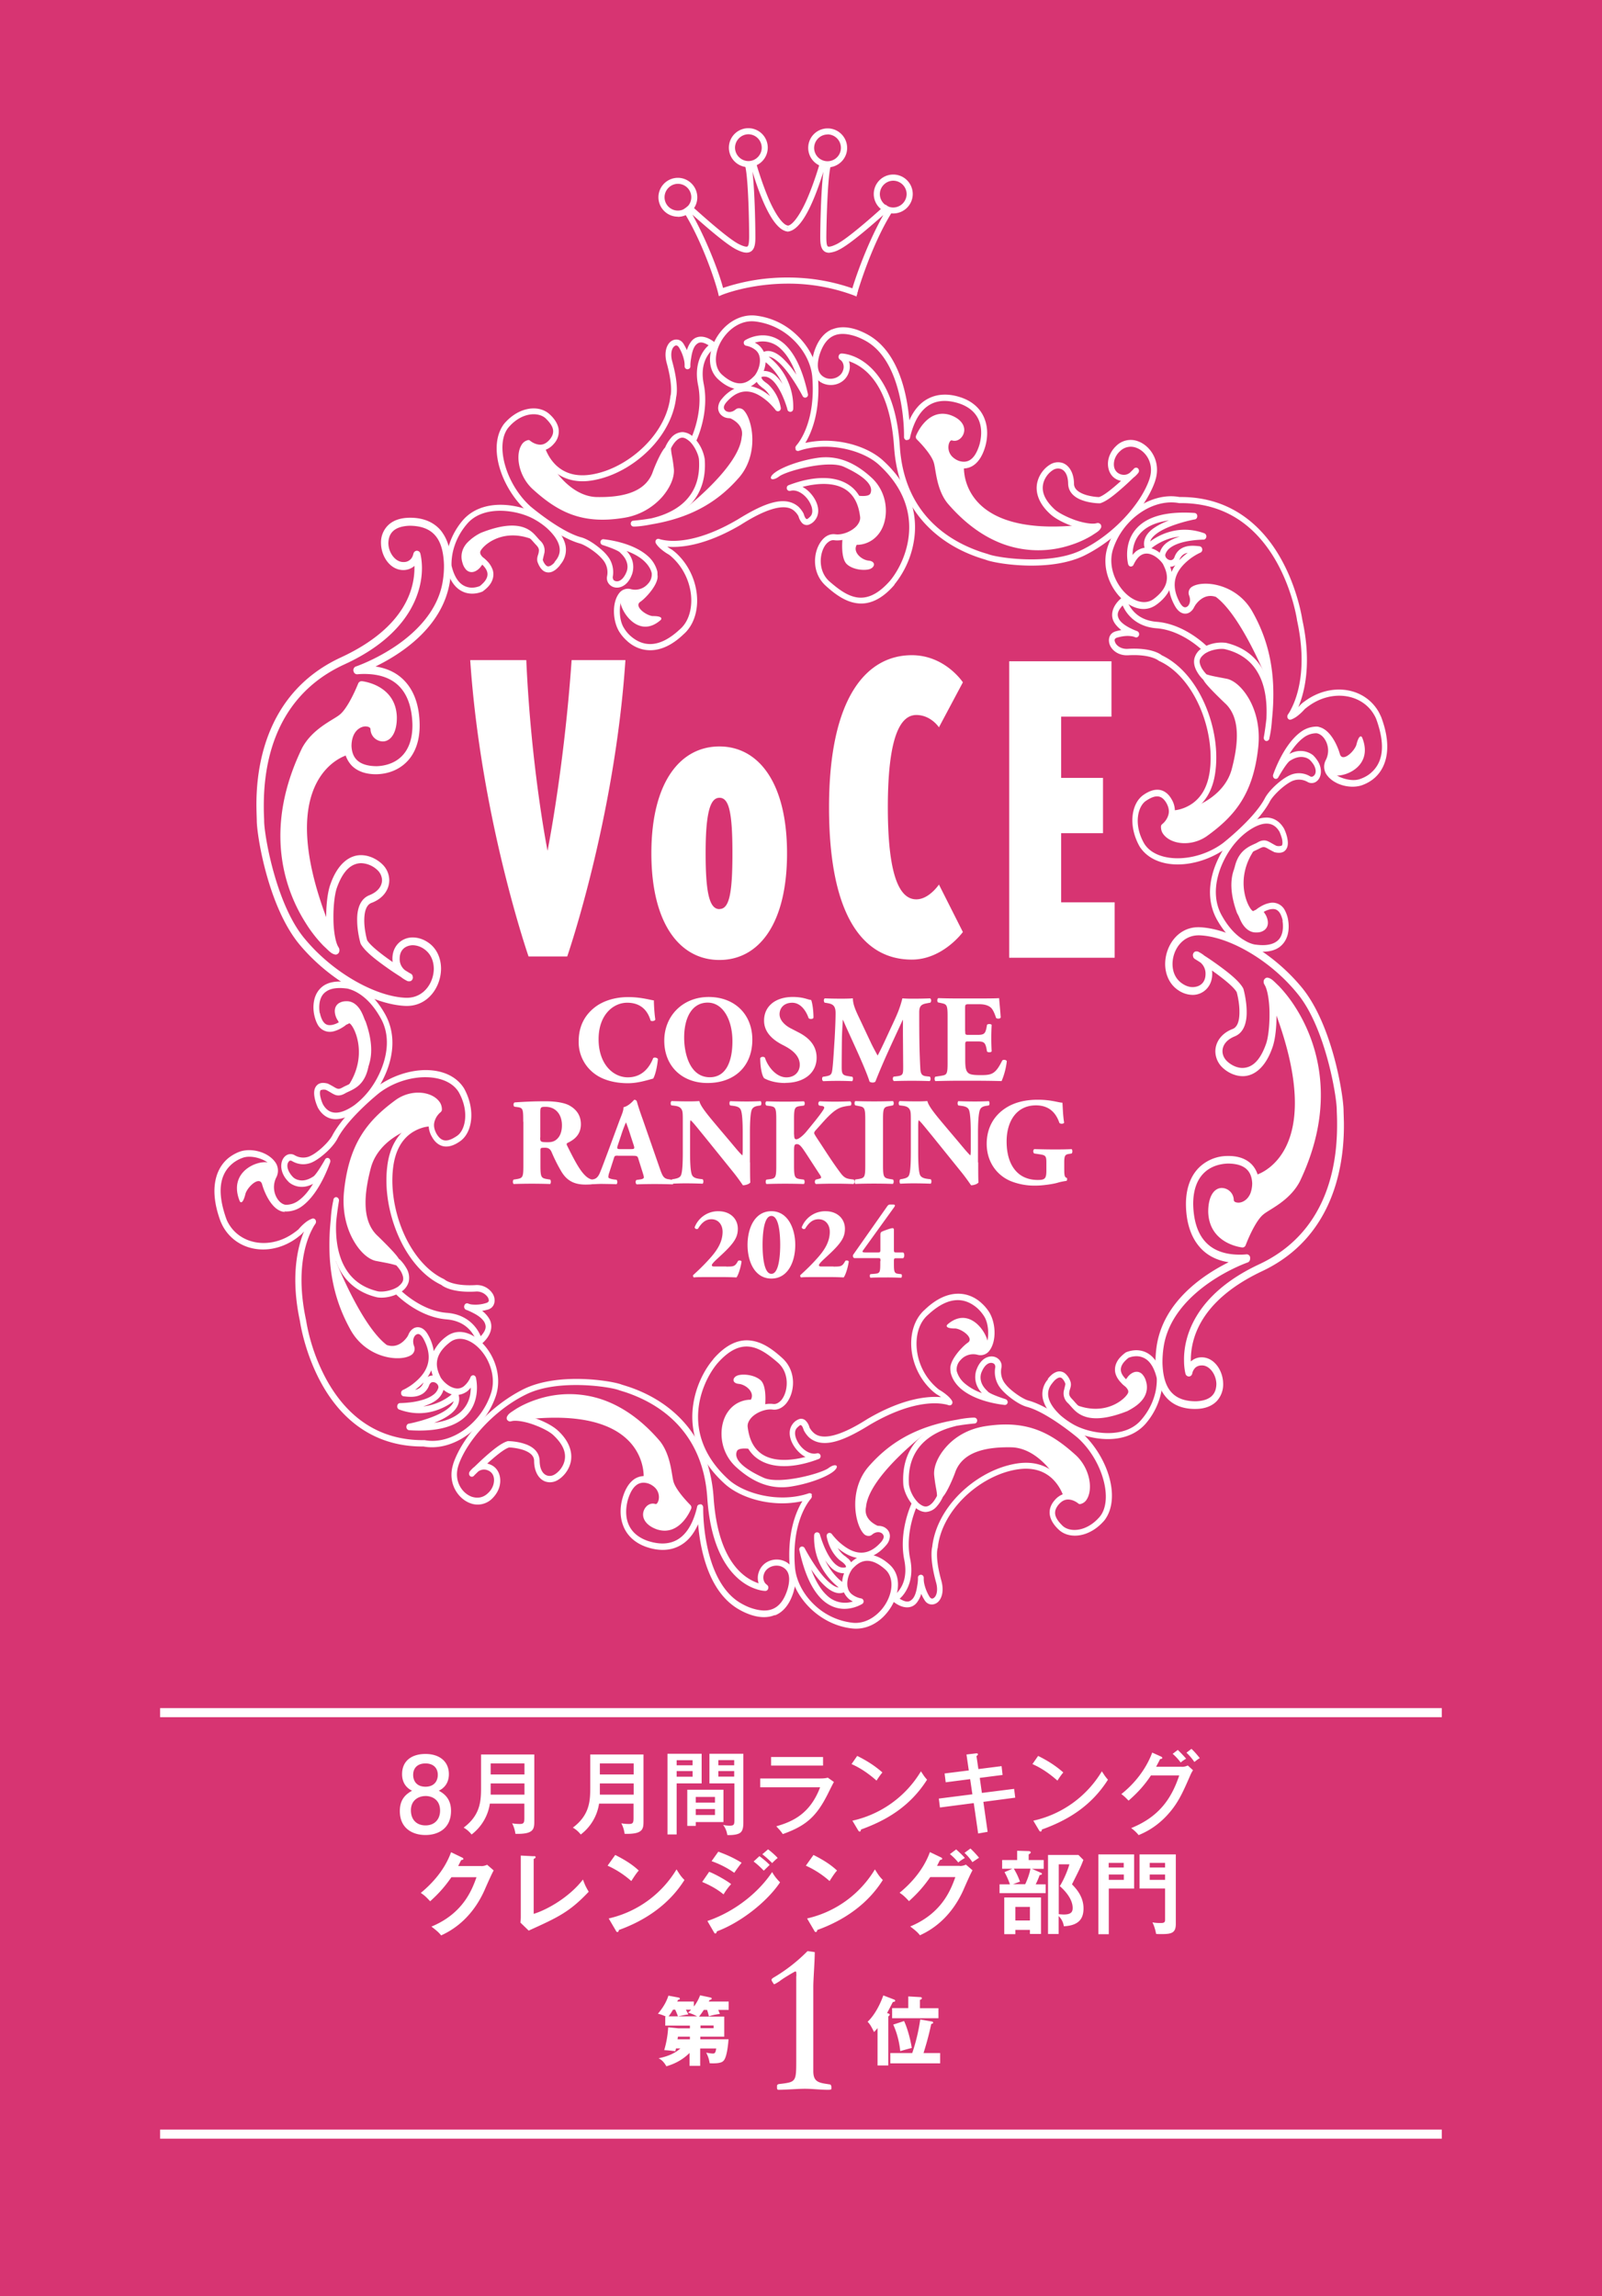 <svg xmlns="http://www.w3.org/2000/svg" width="60" height="86" fill="none"><path fill="#D73472" d="M60 0H0v86h60z"/><path fill="#fff" d="M25.318 76.72c-.004.03-.021.08-.025.106a4 4 0 0 0-.415-.042c.089-.318.127-.542.148-.856l.385.039h.428v-.102h-.923v-.334h.03a1.2 1.2 0 0 0-.305-.11c.233-.276.338-.504.393-.678l.386.072s.042.009.042.038c0 .038-.034.043-.068.047-.012.03-.021.046-.03.063h.623v.187a1.5 1.5 0 0 0 .233-.42l.377.08c.03.005.059.014.059.043 0 .03-.047.047-.08.055-.013.021-.018.03-.03.055h.745v.314h-.39c.03.072.043.105.06.152-.208.025-.326.06-.411.089a2 2 0 0 0-.068-.241h-.123a3 3 0 0 1-.177.25h.944v.753h-.898v.097h1.058c-.012.165-.055.64-.173.788-.042.055-.119.13-.534.11a1.2 1.2 0 0 0-.13-.398c.147.03.224.034.253.034.076 0 .098-.038.123-.19h-.601v.651h-.398v-.483c-.25.246-.525.398-.868.5-.123-.216-.233-.27-.292-.3.186-.039.542-.123.817-.369h-.178zm.372-1.448c.013.021.08.148.09.174-.12.013-.344.068-.39.072-.034-.106-.085-.212-.102-.25h-.08c-.064.106-.106.17-.165.25h1.067c-.026-.013-.161-.089-.34-.14.039-.034.073-.063.115-.11h-.195zm.149 1.008h-.45c0 .03-.012.08-.012.097h.462zm.398-.318h.49v-.101h-.49zM29.826 74.014c0-.144 0-.178-.038-.178-.021 0-.5.284-.576.356-.03.021-.19.123-.216.123-.017 0-.03-.03-.046-.055a.4.4 0 0 1-.055-.102c0-.017.008-.047.067-.085a6.2 6.2 0 0 0 1.283-.999l.27.038c0 .348-.054 1.025-.054 1.291v3.167c0 .347.148.423.44.47l.19.03c.03.008.047.059.047.093v.068c0 .038-.068.038-.144.038-.283 0-.567-.038-.855-.038-.237 0-.707.038-.982.038-.047 0-.055-.038-.055-.077v-.063c0-.038.017-.068.085-.076.152-.017.313-.038.406-.068.216-.076.229-.224.229-.783V74.01zM33.29 75.42s.034.013.034.03q-.002.032-.055.072v1.837h-.402v-1.401c-.064.08-.093.11-.132.148-.127-.267-.19-.334-.24-.385.367-.347.566-.923.588-.987l.41.157s.034.017.034.038c0 .038-.03.042-.089.055-.11.216-.165.322-.216.41l.072.022zm1.922 1.473v.386h-1.867v-.386h.821a7 7 0 0 0 .3-1.257l.437.076c.03.004.047.022.047.038 0 .03-.017.038-.073.055-.101.491-.232.906-.287 1.088zm-.064-1.684v.38h-1.735v-.38h.605v-.437l.462.026c.02 0 .046.013.046.038 0 .034-.017.05-.072.064v.313h.694zm-1.287.486c.14.3.246.733.288 1.008a8 8 0 0 0-.431.118c-.013-.11-.055-.533-.263-.994l.402-.132z"/><path stroke="#fff" stroke-width=".34" d="M5.996 64.144H54M5.996 79.93H54"/><path fill="#fff" d="M30.996 6.265A.728.728 0 1 1 31 4.809c.402 0 .728.33.728.732s-.33.728-.732.728zm0-1.228c-.275 0-.5.225-.504.5a.5.5 0 0 0 1.003 0 .504.504 0 0 0-.5-.504zM33.453 7.995a.73.73 0 0 1-.728-.728.73.73 0 0 1 1.46 0c0 .402-.33.728-.732.728m.004-1.227c-.275 0-.5.224-.504.5 0 .274.225.503.5.503s.5-.224.503-.5c0-.275-.224-.5-.499-.503"/><path fill="#fff" d="m32.096 11.037-.067-.017-.085-.02-.068-.018.017-.072c.051-.216.504-1.638 1.19-2.857-.449.398-1.253 1.096-1.643 1.291a1 1 0 0 1-.393.123c-.326-.009-.326-.377-.326-.593 0-.368.025-1.744.118-2.443-.461 1.47-.914 2.227-1.355 2.244l.013-.068V8.52l-.004-.068c.195 0 .52-.466.792-1.135.215-.52.372-1.041.414-1.19l.017-.05.021-.072.068.021.043.013.224.076.06.021-.018.06-.008.042c-.115.49-.153 2.125-.157 2.637 0 .339.042.364.098.364.042 0 .13-.017.292-.097.47-.233 1.748-1.397 1.757-1.41l.03-.025.041-.043.047.034.03.021.156.119.051.038-.034.055-.021.034c-.77 1.232-1.278 2.976-1.283 2.997l-.017.068zM28.029 6.261a.73.73 0 0 1 0-1.46.728.728 0 1 1-.004 1.456zm.004-1.232c-.275 0-.5.225-.504.5 0 .275.225.5.5.504.275 0 .5-.229.5-.5a.504.504 0 0 0-.5-.504zM25.388 8.116a.73.73 0 0 1-.728-.728.73.73 0 0 1 .728-.728c.402 0 .728.33.728.733a.73.73 0 0 1-.732.728zm.004-1.231c-.275 0-.499.224-.503.5a.501.501 0 1 0 .504-.5"/><path fill="#fff" d="m26.923 11.093-.017-.076-.012-.051c-.093-.39-.58-1.888-1.27-3.006l-.021-.034-.039-.055.051-.038.034-.025.152-.115.047-.034.042.039.026.025c.326.296 1.35 1.215 1.753 1.418.169.085.253.098.292.098.05 0 .093-.03.097-.365 0-.512-.03-2.15-.144-2.637l-.009-.042-.016-.064.063-.02.038-.014.229-.076.067-.021.022.068.012.042c.043.152.2.677.411 1.198.267.669.593 1.139.787 1.139l-.03.068.014.08-.017.08h.038c-.436-.02-.89-.778-1.342-2.247.084.673.11 1.98.11 2.442 0 .22 0 .584-.326.593-.106 0-.225-.038-.394-.123-.368-.186-1.135-.85-1.638-1.3.618 1.114 1.045 2.333 1.147 2.744a7.5 7.5 0 0 1 2.439-.39c.872 0 1.718.153 2.518.445l.098.025-.026.11-.017.068-.012.063-.123-.05a7 7 0 0 0-2.439-.432c-1.447 0-2.463.415-2.472.419l-.05.021-.077.03zM20.507 31.864s-.614-3.069-.796-7.141h-2.1c.402 5.956 2.185 11.1 2.185 11.1h1.448s1.782-5.144 2.18-11.1h-2.015c-.284 4.072-.902 7.141-.902 7.141M34.319 26.779c.546 0 .847.461.847.461l.897-1.685s-.665-1.016-1.913-1.016c-1.668 0-3.1 1.537-3.1 5.698s1.334 5.703 3.1 5.703c1.164 0 1.913-1.033 1.913-1.033l-.897-1.778s-.369.554-.847.554c-.55 0-1.067-.669-1.067-3.446s.517-3.458 1.067-3.458M39.744 31.205h1.567v-2.07h-1.567V26.84h1.884v-2.074h-3.831V35.87h3.95v-2.075h-2.003zM26.945 27.957c-1.465 0-2.549 1.334-2.549 4 0 2.668 1.084 3.997 2.549 3.997s2.532-1.334 2.532-3.996-1.08-4.001-2.532-4.001m0 6.092c-.368 0-.517-.58-.517-2.083 0-.504.017-.902.056-1.215.076-.61.22-.872.465-.872.182 0 .305.148.377.478.076.335.106.855.106 1.605 0 1.499-.119 2.083-.483 2.083M31.174 12.334c.3-.122.63-.084.936.021q.234.085.444.208c1.139.673 1.427 2.282 1.503 3.18.174-.394.415-.665.707-.814.373-.194.804-.19 1.245-.038.474.165.753.475.876.822.127.342.102.715.013 1.02-.106.36-.267.588-.462.711a.68.68 0 0 1-.592.06 1 1 0 0 1-.335-.208.76.76 0 0 1-.19-.737c.05-.178.199-.351.398-.288.038.013.135-.033.16-.122.022-.08.013-.229-.36-.369-.52-.199-.867.356-.973.563.284.297.546.623.635.923.085.314.11.987.466 1.427.69.8 1.392 1.249 2.049 1.477.884.305 1.689.216 2.298.026.322-.098.593-.233.775-.343a3 3 0 0 1-.576-.14c-.321-.11-.635-.27-.825-.432-.508-.444-.61-.914-.5-1.274.085-.288.28-.495.453-.601a.56.56 0 0 1 .474-.068c.25.085.428.373.432.78 0 .19.161.317.394.401.228.08.483.098.542.098.182-.051.529-.339.825-.606a.4.4 0 0 1-.089-.025c-.347-.119-.465-.504-.368-.843a1 1 0 0 1 .275-.44.77.77 0 0 1 .813-.178c.474.17.86.754.665 1.427 0 0-.013.038-.017.06-.343 1.011-1.406 2.18-2.659 2.798-1.282.618-3.209.317-3.636.173-.055-.021-.178-.055-.339-.11-.872-.3-2.95-1.249-3.145-4.136-.165-2.404-1.152-3.014-1.656-3.196 0 0-.02-.009-.033-.009a.62.62 0 0 1 0 .394c-.128.42-.572.576-.923.453a.65.65 0 0 1-.398-.38c-.08-.2-.09-.454 0-.759v-.008c.144-.491.398-.783.698-.902zm2.782 4.153c-.056-.008-.098-.059-.098-.122 0 0 .017-.69-.156-1.486-.174-.8-.534-1.685-1.258-2.1a2.4 2.4 0 0 0-.406-.186c-.559-.178-1.092-.144-1.355.732-.144.538.03.745.254.834.254.089.567-.042.64-.296a.36.36 0 0 0-.026-.3c-.038-.064-.089-.09-.089-.094a.12.12 0 0 1-.05-.14.11.11 0 0 1 .11-.089s.152 0 .368.076c.58.195 1.65.94 1.812 3.413.181 2.743 2.137 3.623 2.988 3.924.157.055.276.085.343.11.36.131 2.303.42 3.48-.165 1.202-.584 2.235-1.744 2.54-2.663l.013-.046c.156-.538-.148-.991-.517-1.122a.57.57 0 0 0-.6.131.7.7 0 0 0-.208.326c-.064.245.004.457.224.538.152.05.267.008.351-.055.072-.072.127-.123.149-.149 0 0-.005 0 .033-.03h.005s.012-.012.05-.012c0 0 .018 0 .03.004.026.009.051.03.064.06.012.03.017.059.004.093 0 0-.009.017-.009.025 0 0-.004.009-.008.009l-.004.008c-.026.03-.085.106-.178.174-.097.093-.224.216-.368.343-.3.266-.635.55-.885.618h-.026s-.317 0-.618-.106c-.254-.085-.541-.267-.55-.631-.004-.339-.135-.504-.275-.55a.35.35 0 0 0-.3.046.85.85 0 0 0-.348.466c-.072.258-.03.593.428 1.012.152.13.453.283.753.39.322.113.66.164.805.118.02 0 .034-.017.093 0 0 0 .055.025.072.063a.16.16 0 0 1 .008.098c-.06.13-.152.169-.347.3a3.7 3.7 0 0 1-.775.351 3.85 3.85 0 0 1-2.485-.008c-.694-.241-1.43-.715-2.146-1.55-.42-.524-.436-1.274-.512-1.515-.064-.233-.343-.584-.64-.88a.13.13 0 0 1-.025-.14s.41-1.05 1.279-.77c.419.147.58.427.508.672-.06.2-.246.34-.44.28-.035-.013-.081.008-.12.127a.5.5 0 0 0 .128.482.7.7 0 0 0 .25.157c.275.085.575.026.77-.614.144-.537.089-1.24-.745-1.532-.809-.267-1.477-.026-1.803 1.062a3 3 0 0 0-.055.212v.008a.11.11 0 0 1-.123.08z"/><path fill="#fff" d="M34.402 16.363s.415-.94 1.004-.737c.592.204.669.47.474.614-.195.14-.347.14-.457.513-.11.372.182.55.431.634l.25.085s-.212 2.612 4.208 2.206l.567.16s-1.49 1.012-3.04.475c-1.549-.538-2.391-1.279-2.76-3.019-.139-.652-.613-1.028-.668-.935zM20.98 21.152a.84.84 0 0 0 .179-.809c-.08-.267-.267-.504-.491-.707a2.8 2.8 0 0 0-.521-.372c-.69-.39-2.057-.636-2.807.215-.711.83-.635 1.72-.63 1.749.088.38.232.63.406.787.436.39.948.14.957.14l.017-.013q.127-.095.211-.19c.178-.204.208-.428.153-.606a.9.9 0 0 0-.259-.38.6.6 0 0 0-.127-.098.11.11 0 0 0-.127.008.11.11 0 0 0-.034.106l-.008.026a.4.4 0 0 1-.068.101.3.3 0 0 1-.127.098c-.038.008-.05.012-.084-.017a.37.37 0 0 1-.09-.165c-.067-.22-.008-.377.115-.525.119-.136.3-.254.457-.335 1.11-.423 1.486-.233 1.727-.02.098.084.17.185.259.274.11.119.101.178.088.267-.012.093-.084.195-.046.355.05.14.11.238.182.305.123.119.284.11.39.055.11-.05.186-.135.237-.19.03-.034.046-.06.042-.05zm-.207-.094a.5.5 0 0 1-.165.136c-.063.025-.097.03-.156-.017a.5.5 0 0 1-.123-.207s.021-.106.055-.237a.49.49 0 0 0-.148-.479c-.072-.068-.153-.178-.263-.284-.296-.275-.82-.465-1.956-.016a1.8 1.8 0 0 0-.533.389c-.16.182-.258.445-.16.745a.6.6 0 0 0 .147.263c.2.169.411.02.517-.102.025-.038.055-.072.076-.102.144.149.318.36.068.652a1.2 1.2 0 0 1-.165.153c-.026.008-.115.046-.237.055a.64.64 0 0 1-.483-.161c-.131-.119-.254-.322-.334-.656 0 0-.017-.195.042-.491.063-.297.207-.69.533-1.071.614-.737 1.91-.534 2.54-.17.166.093.335.212.479.343.415.39.626.821.292 1.21 0 0-.013.022-.034.043z"/><path fill="#fff" d="M17.618 21.329c-.525-.479.072-.944.072-.944 1.304-1.274 2.337-.148 2.337-.148-1.287-.563-2.087.338-2.04.457 0 0-.034.089.216.284.08.059-.22.118-.22.118s-.204.381-.369.233zM33.493 21.898a3.47 3.47 0 0 0 .77-1.935c.06-.847-.215-1.833-1.202-2.726-.605-.546-1.786-.898-2.9-.648.237-.385.58-1.202.47-2.523-.063-.584-.377-1.143-.834-1.558a2.65 2.65 0 0 0-1.515-.69c-.5-.046-.949.203-1.253.559-.462.537-.636 1.355-.136 1.824.216.2.423.31.614.356a1.4 1.4 0 0 0-.466.377.53.53 0 0 0-.144.339.36.36 0 0 0 .123.279c.165.148.436.157.66-.03 0 0 .013 0 .026.017.097.08.245.453.254.88.012.433-.093.924-.42 1.3-.495.576-1.083 1.046-1.892 1.364a2.5 2.5 0 0 0 .267-.254c.322-.373.534-.906.479-1.634a1.5 1.5 0 0 0-.436-.835.62.62 0 0 0-.394-.177.58.58 0 0 0-.44.228c-.072.085-.14.187-.2.318l-.012.05c0 .263.06.373.106.813.025.195-.094.55-.369.864a2.2 2.2 0 0 1-1.35.728c-1.473.225-2.27-.178-3.23-1.045a1.43 1.43 0 0 1-.415-.767c-.055-.27-.009-.516.072-.61 0 0 .025-.025.042-.033a1 1 0 0 0 .275.131c.195.055.474.03.703-.241a.67.67 0 0 0 .17-.584c-.043-.195-.166-.373-.343-.53-.394-.351-1.14-.279-1.69.364-.63.822-.14 2.371.847 3.281 0 0 1.105.949 1.964 1.198.178.043.496.242.716.44.097.09.178.178.224.25a.73.73 0 0 1 .102.55.34.34 0 0 0 .11.322c.16.149.449.14.656-.101a.9.9 0 0 0 .152-.258s.23-.47-.186-.915c.237.085.474.208.652.373.14.131.246.28.288.453a.5.5 0 0 1-.14.402.63.63 0 0 1-.635.203.41.41 0 0 0-.436.14c-.275.338-.262 1.016-.012 1.44.072.118.169.24.292.35.436.411 1.232.623 2.133-.25a1 1 0 0 0 .127-.13c.614-.724.466-2.092-.41-2.9a2 2 0 0 0-.157-.127 2 2 0 0 1-.178-.115c.479.043 1.41-.03 2.748-.817.906-.58 1.676-.85 2.023-.508.051.047.102.106.144.187a.6.6 0 0 0 .14.258c.05.05.135.085.224.063a.5.5 0 0 0 .254-.178c.263-.33.055-.808-.254-1.092a1 1 0 0 0-.216-.152c.119-.03.25-.06.394-.08.461-.068 1.003-.043 1.355.283.203.186.355.466.41.919.013.11-.03.216-.118.326-.178.211-.546.364-.813.326-.195-.026-.368.067-.491.216-.334.393-.42 1.202.127 1.706.343.313.728.6 1.168.66.445.064.923-.123 1.406-.681l.008-.009zm-3.7-5.06a.11.11 0 0 0 .127.047c1.11-.376 2.417-.012 2.997.521 1.863 1.702 1.008 3.64.415 4.348-.919 1.041-1.592.61-2.277.013-.44-.403-.365-1.093-.11-1.393.097-.106.198-.157.304-.14.356.042.762-.131 1-.402a.65.65 0 0 0 .173-.5c-.06-.49-.237-.834-.483-1.058-.825-.728-2.218-.17-2.392-.106l-.012.004c-.055.022-.08.08-.064.14.017.055.072.085.131.072.17-.047.36.03.521.174a1 1 0 0 1 .275.423q.064.229-.038.351c-.152.153-.144.106-.173.093-.043-.033-.08-.156-.08-.16l-.01-.03a1 1 0 0 0-.194-.258c-.538-.462-1.367-.08-2.278.482-1.464.86-2.392.834-2.756.77-.122-.02-.173-.041-.173-.041a.11.11 0 0 0-.119.025.12.12 0 0 0-.017.127s.047.093.166.199c.076.068.182.152.326.233q.069.05.127.106c.397.364.63.859.694 1.342.063.482-.043.944-.3 1.24a1 1 0 0 1-.11.11c-.86.804-1.461.584-1.847.25a1.3 1.3 0 0 1-.25-.305c-.207-.322-.194-.978-.008-1.173.064-.067.119-.093.224-.067.348.084.66-.051.851-.271a.77.77 0 0 0 .187-.597 1.14 1.14 0 0 0-.356-.58c-.605-.542-1.647-.627-1.66-.631a.107.107 0 0 0-.114.089.113.113 0 0 0 .077.127s.546.17.66.284l.008.012c.216.2.263.377.267.513 0 .13-.042.211-.046.22a.8.8 0 0 1-.123.207c-.144.165-.284.136-.347.08-.034-.033-.038-.11-.038-.11a.98.98 0 0 0-.136-.715 1.6 1.6 0 0 0-.258-.292c-.246-.22-.559-.432-.804-.491-.78-.22-1.88-1.152-1.88-1.152-.936-.842-1.346-2.337-.822-2.963.492-.572 1.114-.584 1.385-.339.305.297.38.525.152.8-.178.204-.338.208-.482.17a.7.7 0 0 1-.246-.127.09.09 0 0 0-.097-.021.37.37 0 0 0-.19.122c-.293.377-.162 1.194.36 1.69.968.888 1.875 1.341 3.403 1.1a2.42 2.42 0 0 0 1.481-.804c.301-.356.453-.741.424-1.037-.047-.445-.102-.568-.106-.767.05-.106.106-.186.157-.245.207-.225.342-.178.524-.03.195.17.348.508.365.686.046.673-.14 1.134-.428 1.469-.343.402-.85.614-1.27.72-.047.012-.089.025-.136.03q-.291.048-.622.08c-.06 0-.101.055-.097.114 0 .06.05.106.11.106h.017c.063 0 .309-.013.63-.08 1.575-.259 2.562-.902 3.32-1.783.732-.88.486-2.159.148-2.498-.068-.072-.212-.105-.305-.02-.152.126-.31.1-.381.033-.06-.063-.093-.144.038-.305.614-.707 1.19-.343 1.566-.017.174.161.28.305.28.305.03.043.085.055.131.038a.114.114 0 0 0 .064-.122 1.58 1.58 0 0 0-.45-.856 1 1 0 0 0-.118-.093c-.025-.017-.042-.034-.063-.05a.3.3 0 0 1-.09-.12c-.008-.024-.003-.029-.003-.029s.03-.025.114-.02c.097 0 .195.05.292.135.174.156.322.436.42.673s.152.431.147.431c.013.051.064.085.119.08.055-.003.093-.05.097-.105a2.35 2.35 0 0 0-.796-1.854c-.042-.043-.088-.076-.122-.106.105.008.232.085.38.216.45.406.89 1.257.89 1.257.025.051.08.072.13.055a.107.107 0 0 0 .069-.127c-.212-.986-.53-1.553-.872-1.87-.716-.644-1.478-.149-1.482-.145a.11.11 0 0 0-.047.115c.009.046.043.08.085.088a.8.8 0 0 1 .364.17.43.43 0 0 1 .136.224s0 .021.008.03a.8.8 0 0 1 0 .262 1 1 0 0 1-.182.428c-.17.173-.542.584-1.228-.03-.372-.338-.267-1.024.153-1.511.27-.313.652-.525 1.07-.483a2.46 2.46 0 0 1 1.393.635c.424.386.707.898.762 1.41.144 1.668-.474 2.464-.584 2.59l-.017.022c-.03.038-.038.089-.012.131zM28.409 12.8a.97.97 0 0 1 .83.263c.203.186.41.49.588.973a3.5 3.5 0 0 0-.517-.622c-.207-.19-.465-.334-.702-.237a.8.8 0 0 0-.157-.22.7.7 0 0 0-.182-.123q.062-.02.144-.034zm.355.843c.174.156.39.402.542.736a1.5 1.5 0 0 0-.241-.296.65.65 0 0 0-.428-.19h-.034c.038-.098.064-.212.072-.327.03.026.06.047.09.077m-.296.808c.025.026.055.047.084.072q.05.033.094.072c.076.068.14.153.194.241-.186-.156-.431-.317-.72-.368.09-.05.166-.11.22-.165a.6.6 0 0 0 .124.148z"/><path fill="#fff" d="M26.069 16.531s.512-1.041.288-2.15c-.127-.635.076-1 .241-1.194.098-.114.178-.16.178-.16.03-.018.05-.052.055-.09a.12.12 0 0 0-.042-.097c-.377-.31-.712-.284-.89-.064a1 1 0 0 0-.173.339 2 2 0 0 0-.11-.212.4.4 0 0 0-.08-.106c-.144-.13-.348-.093-.47.047-.132.157-.187.423-.093.762.186.677.169 1.033.152 1.156-.004.042-.009.05-.009.05l-.008.026c-.06.588-.343 1.164-.762 1.647-.588.681-1.435 1.18-2.244 1.295-.605.085-.995-.101-1.253-.334a1.6 1.6 0 0 1-.338-.449c-.068-.131-.094-.216-.094-.216a.106.106 0 0 0-.13-.076c-.06.017-.09.08-.077.14 0 0 .123.423.495.766.297.27.762.487 1.427.39.872-.128 1.757-.648 2.38-1.368.435-.508.744-1.118.812-1.761.021-.08.093-.47-.144-1.325-.08-.288-.021-.474.047-.55.067-.072.114-.072.165-.03 0 0 .025.025.038.046a1.6 1.6 0 0 1 .199.517c.008.05.012.093.012.118v.072c0 .06.047.106.102.11.055 0 .11-.038.114-.097v-.06c0-.054.009-.156.03-.27.025-.174.076-.377.174-.483.097-.097.203-.156.478.013-.034.03-.064.06-.102.102-.199.232-.436.685-.292 1.388.212 1.016-.267 2.007-.267 2.007-.025.055-.004.122.047.148a.104.104 0 0 0 .131-.026s.013-.012.017-.02zM23.254 22.362c-.182.271.575 1.673 1.494.856 0 0 .144-.149-.313-.144-.271-.039-.694-.373-.453-.534.241-.165.838-.825.588-1.126 0 0-.224.897-1.011.792-.229-.03-.123-.11-.305.156M32.096 19.91c.487-.568 0-1.351 0-1.351s.428.072.5-.072c.16-.335-.33-.707-1-1.008-.58-.258-2.125.153-2.413.364-.287.216-.448.068-.16-.143.288-.216.944-.453 1.583-.55.796-.12 1.456.21 2.028.732.652.592.664 1.532.326 2.044-.339.513-.872.479-.872.479-.161.275.182.567.444.592.263.026.246.225.072.305-.173.08-.64.055-.885-.17-.245-.224-.165-.943-.165-.943s.343-.009.546-.276zM25.514 19.168s2.168-1.639 2.265-2.803c.123-.567-.589-.762-.589-.762l.415-.173s.584.254.436 1.477c-.08.605-1.215 1.977-2.531 2.26z"/><path fill="#fff" d="M20.814 17.65s.622.949 1.54.966c.92.016 1.787-.157 2.08-.902.143-.415.558-1.3.584-.872a1.82 1.82 0 0 1-.322 1.685s-.432.783-1.871.812c-.618.039-1.639-.012-2.49-.787-.85-.775-.732-.885-.774-1.143s-.034-.855.309-.732c.347.122.465.232.465.232l.483.737zM29.017 60.49c-.3.123-.63.085-.931-.021a2.5 2.5 0 0 1-.44-.208c-1.135-.673-1.423-2.281-1.5-3.175-.173.394-.414.665-.702.813-.368.195-.8.19-1.24.038-.47-.165-.75-.474-.873-.821-.127-.343-.101-.715-.012-1.02.106-.36.267-.589.457-.711a.67.67 0 0 1 .588-.06.9.9 0 0 1 .33.208c.217.22.255.52.191.736-.05.178-.199.352-.398.288-.038-.013-.135.034-.16.123-.022.08-.013.229.36.368.516.2.863-.355.973-.563-.284-.296-.546-.622-.635-.923-.085-.313-.11-.986-.462-1.426-.69-.8-1.388-1.25-2.04-1.478a3.6 3.6 0 0 0-2.29-.025 3.4 3.4 0 0 0-.77.343c.177.02.376.072.575.14.322.11.63.27.821.431.504.445.606.915.5 1.275-.085.287-.28.495-.453.6a.56.56 0 0 1-.474.068c-.25-.084-.428-.372-.428-.779 0-.19-.16-.317-.394-.402a2 2 0 0 0-.541-.097c-.183.05-.53.339-.822.605q.045.007.09.026c.342.118.465.503.367.842-.046.161-.14.313-.27.44a.77.77 0 0 1-.813.178c-.474-.17-.855-.753-.66-1.426 0 0 .012-.039.016-.06.343-1.011 1.401-2.18 2.65-2.798 1.279-.618 3.197-.317 3.624-.174.055.022.178.055.339.11.872.301 2.942 1.25 3.137 4.137.165 2.404 1.147 3.014 1.65 3.196 0 0 .022.008.035.008a.65.65 0 0 1 0-.393c.127-.42.571-.576.918-.453a.65.65 0 0 1 .398.38c.08.2.09.453 0 .758v.009c-.144.49-.398.783-.698.901zm-2.777-4.153c.055.008.097.06.097.123 0 0-.017.69.157 1.486.173.8.533 1.685 1.253 2.1.127.072.262.14.406.186.555.178 1.088.144 1.35-.733.145-.537-.029-.745-.253-.834-.254-.088-.567.043-.64.297a.36.36 0 0 0 .026.3c.038.064.089.09.085.093a.12.12 0 0 1 .05.14.11.11 0 0 1-.11.09s-.152 0-.364-.077c-.58-.195-1.646-.94-1.807-3.412-.182-2.743-2.134-3.624-2.98-3.925-.157-.055-.272-.084-.34-.11-.36-.13-2.294-.419-3.467.165-1.198.585-2.226 1.745-2.535 2.663l-.013.047c-.152.537.148.99.516 1.122.208.067.42.042.602-.132a.7.7 0 0 0 .207-.326c.064-.245-.004-.457-.224-.537a.36.36 0 0 0-.352.055c-.072.072-.127.123-.148.148 0 0 .004 0-.034.03h-.004s-.013.012-.047.012c0 0-.017 0-.03-.004a.1.1 0 0 1-.063-.06.12.12 0 0 1-.004-.092s.008-.017.008-.026c0 0 .005-.008.009-.008l.004-.009c.026-.03.085-.105.174-.173.097-.093.224-.216.364-.343.3-.267.635-.55.885-.618h.025s.313 0 .618.106c.254.084.538.266.55.63.005.34.136.504.276.55.089.03.19.022.3-.046a.85.85 0 0 0 .347-.466c.072-.258.03-.592-.423-1.011-.148-.132-.449-.284-.753-.39-.318-.114-.657-.165-.805-.118-.021 0-.034.017-.093 0 0 0-.055-.026-.072-.064a.13.13 0 0 1-.004-.097c.06-.131.152-.17.343-.3.186-.115.448-.246.77-.352a3.83 3.83 0 0 1 2.481.008c.69.242 1.427.716 2.138 1.55.415.525.436 1.27.508 1.515.063.233.343.585.635.88a.13.13 0 0 1 .025.14s-.41 1.05-1.278.771c-.42-.148-.576-.428-.504-.673.06-.199.241-.339.44-.28.034.013.08-.008.119-.126a.5.5 0 0 0-.127-.483.7.7 0 0 0-.25-.157c-.27-.084-.576-.025-.77.614-.144.538-.09 1.24.74 1.533.805.266 1.474.025 1.8-1.063a3 3 0 0 0 .055-.212v-.008c.016-.055.067-.089.118-.08z"/><path fill="#fff" d="M25.796 56.455s-.411.94-1 .736c-.588-.203-.664-.47-.47-.613.195-.14.348-.14.458-.513.11-.372-.182-.55-.428-.635l-.25-.084s.212-2.612-4.195-2.206l-.567-.16s1.486-1.012 3.03-.475c1.546.538 2.389 1.279 2.757 3.018.14.652.61 1.03.665.936zM39.256 51.653a.83.83 0 0 0-.178.808c.08.267.266.504.49.707.157.144.34.271.522.373.694.39 2.061.635 2.815-.216.715-.83.635-1.72.63-1.749-.088-.38-.232-.63-.406-.787-.44-.39-.948-.14-.96-.14l-.018.013a1.4 1.4 0 0 0-.211.19c-.178.204-.212.428-.157.606.055.173.17.3.258.38a.6.6 0 0 0 .127.098.11.11 0 0 0 .127-.008.11.11 0 0 0 .034-.106l.008-.026a.4.4 0 0 1 .068-.101.3.3 0 0 1 .127-.098c.038-.008.051-.012.085.017.025.022.06.072.089.166.068.22.008.376-.119.524-.118.136-.3.254-.457.335-1.11.423-1.49.233-1.731.021-.098-.085-.17-.186-.259-.275-.11-.119-.101-.178-.089-.267.013-.093.085-.195.047-.355a.7.7 0 0 0-.186-.305.335.335 0 0 0-.39-.055c-.11.05-.186.135-.237.19-.03.034-.046.06-.042.051zm.203.093a.5.5 0 0 1 .165-.136c.063-.025.097-.03.157.017a.5.5 0 0 1 .122.207s-.02.106-.055.238a.49.49 0 0 0 .148.478c.072.068.153.178.267.284.297.275.821.465 1.96.016.178-.093.386-.215.534-.389.16-.182.258-.444.16-.745a.6.6 0 0 0-.152-.263c-.199-.169-.415-.02-.516.102-.026.038-.055.072-.077.102-.143-.148-.317-.36-.067-.652.042-.047.093-.098.165-.153.025-.008.114-.046.237-.055a.64.64 0 0 1 .483.161c.13.119.253.322.334.656 0 0 .017.195-.042.492-.064.296-.208.69-.538 1.07-.618.737-1.914.534-2.549.17a3 3 0 0 1-.482-.343c-.415-.39-.627-.821-.292-1.21 0 0 .012-.022.034-.043z"/><path fill="#fff" d="M42.632 51.487c.525.479-.076.944-.076.944-1.304 1.275-2.345.149-2.345.149 1.287.563 2.091-.34 2.045-.458 0 0 .033-.089-.216-.283-.08-.06.224-.119.224-.119s.203-.38.368-.233M26.712 50.913c-.33.381-.715 1.088-.775 1.935-.059.847.22 1.833 1.207 2.726.605.547 1.79.898 2.908.648-.237.385-.584 1.202-.47 2.523.064.584.381 1.143.838 1.558.411.373.944.635 1.52.69.504.047.953-.203 1.253-.559.462-.537.64-1.354.136-1.824-.22-.2-.424-.31-.614-.356.156-.076.317-.199.47-.377a.53.53 0 0 0 .144-.338.36.36 0 0 0-.123-.28c-.165-.148-.44-.156-.66.03 0 0-.013 0-.026-.017-.097-.08-.245-.453-.254-.88-.012-.432.093-.924.42-1.3a4.7 4.7 0 0 1 1.896-1.363 2.5 2.5 0 0 0-.267.254c-.322.372-.533.906-.482 1.634.03.258.194.61.436.834.11.101.245.173.393.178a.58.58 0 0 0 .44-.23c.073-.084.14-.185.204-.317l.013-.05c0-.263-.06-.373-.106-.813-.026-.195.097-.55.372-.864a2.2 2.2 0 0 1 1.355-.728c1.477-.224 2.273.178 3.234 1.046.224.203.364.495.415.766.055.27.008.516-.072.61 0 0-.025.025-.042.033a1 1 0 0 0-.275-.13c-.195-.056-.479-.03-.703.24-.157.178-.216.39-.17.585.043.194.17.372.343.529.394.351 1.143.28 1.694-.364.63-.822.14-2.371-.847-3.281 0 0-1.105-.948-1.969-1.198-.177-.038-.495-.242-.715-.44a1.4 1.4 0 0 1-.224-.25.73.73 0 0 1-.102-.55.34.34 0 0 0-.11-.322c-.16-.149-.449-.14-.656.101a.9.9 0 0 0-.152.258s-.23.47.186.915a2 2 0 0 1-.656-.373.93.93 0 0 1-.288-.457.5.5 0 0 1 .14-.402.63.63 0 0 1 .639-.203.41.41 0 0 0 .436-.14c.275-.339.262-1.016.012-1.44a1.6 1.6 0 0 0-.292-.35c-.436-.411-1.236-.623-2.138.25a1 1 0 0 0-.127.13c-.613.724-.47 2.092.411 2.896.047.042.093.08.157.127q.107.063.177.114c-.478-.042-1.413.03-2.756.817-.905.58-1.68.851-2.027.508a.7.7 0 0 1-.144-.186.55.55 0 0 0-.144-.258.24.24 0 0 0-.224-.064.5.5 0 0 0-.255.178c-.262.33-.055.809.255 1.092a1 1 0 0 0 .215.153c-.118.03-.25.06-.393.08-.466.068-1.008.043-1.36-.283-.202-.187-.355-.466-.41-.92-.013-.11.03-.215.119-.325.177-.212.55-.364.817-.326.195.025.368-.072.495-.216.334-.394.42-1.202-.127-1.706-.343-.313-.728-.601-1.173-.66-.444-.064-.922.122-1.41.681l-.008.009zm3.704 5.064a.11.11 0 0 0-.127-.047c-1.113.377-2.421.013-3.006-.52-1.867-1.703-1.011-3.641-.414-4.348.918-1.042 1.596-.61 2.281-.013.44.402.365 1.092.11 1.393-.097.105-.199.156-.309.14-.355-.043-.762.13-1.003.401a.63.63 0 0 0-.174.5c.06.491.238.834.483 1.058.826.729 2.227.17 2.396.106l.013-.004c.055-.021.08-.08.063-.14a.11.11 0 0 0-.13-.072c-.17.047-.36-.03-.521-.173a1 1 0 0 1-.276-.424q-.065-.229.043-.351c.152-.152.144-.106.173-.093.043.034.08.157.08.16l.013.03a1 1 0 0 0 .195.259c.538.461 1.372.08 2.282-.483 1.469-.86 2.4-.834 2.764-.77a1 1 0 0 1 .174.042.11.11 0 0 0 .118-.026.12.12 0 0 0 .017-.127s-.046-.093-.169-.199a2 2 0 0 0-.326-.232 2.208 2.208 0 0 1-.821-1.448c-.064-.483.042-.944.3-1.24a1 1 0 0 1 .11-.11c.86-.805 1.465-.585 1.85-.25.106.097.19.203.254.304.208.322.195.978.009 1.173-.064.068-.119.093-.224.068a.85.85 0 0 0-.851.27.77.77 0 0 0-.187.598c.055.237.19.427.356.58.605.542 1.651.626 1.664.63a.107.107 0 0 0 .114-.088.12.12 0 0 0-.076-.127s-.546-.17-.665-.284l-.008-.013c-.22-.199-.263-.377-.267-.512 0-.131.042-.212.047-.22a.8.8 0 0 1 .122-.208c.144-.165.284-.135.347-.08.034.03.038.11.038.11a.98.98 0 0 0 .136.715c.063.098.152.195.258.293.246.22.563.431.805.49.779.22 1.883 1.152 1.883 1.152.94.843 1.35 2.337.826 2.963-.495.572-1.118.585-1.384.34-.305-.297-.381-.526-.153-.8.178-.204.339-.208.487-.17a.7.7 0 0 1 .246.127.09.09 0 0 0 .097.02.37.37 0 0 0 .19-.122c.293-.377.161-1.194-.36-1.689-.973-.889-1.879-1.342-3.411-1.1-.67.105-1.169.431-1.486.804-.305.355-.453.74-.424 1.037.047.444.102.567.106.766a1.3 1.3 0 0 1-.157.246c-.207.224-.343.177-.529.03a1.27 1.27 0 0 1-.364-.687c-.046-.673.144-1.134.428-1.468.347-.403.85-.614 1.27-.72.046-.013.093-.026.135-.03.195-.034.407-.06.623-.08.059 0 .101-.055.097-.115 0-.059-.05-.105-.11-.105h-.017c-.064 0-.313.012-.635.08-1.58.258-2.57.902-3.328 1.782-.732.88-.486 2.16-.148 2.498.068.072.216.106.305.021.152-.127.31-.102.381-.034.06.064.093.144-.038.305-.618.707-1.194.343-1.57.017-.174-.16-.28-.305-.28-.305a.11.11 0 0 0-.131-.038.114.114 0 0 0-.064.123c.038.229.17.597.449.855q.056.05.119.093c.025.017.042.034.063.051.047.042.08.089.089.118.008.026.004.03.004.03s-.03.026-.114.021c-.102 0-.195-.05-.292-.135-.174-.157-.322-.436-.42-.673s-.152-.432-.152-.432a.11.11 0 0 0-.118-.08c-.055.004-.093.05-.098.105-.034.94.462 1.554.796 1.854q.072.063.123.106c-.106-.008-.233-.084-.381-.216-.453-.406-.893-1.257-.893-1.257a.11.11 0 0 0-.131-.055.107.107 0 0 0-.068.127c.212.986.529 1.554.872 1.871.715.644 1.477.148 1.486.144a.11.11 0 0 0 .046-.114.11.11 0 0 0-.084-.089.8.8 0 0 1-.369-.17.43.43 0 0 1-.135-.224s0-.02-.009-.03a.8.8 0 0 1 0-.262 1 1 0 0 1 .182-.427c.174-.174.542-.585 1.232.03.373.338.267 1.024-.152 1.51-.275.314-.656.526-1.071.483a2.47 2.47 0 0 1-1.397-.635c-.423-.385-.707-.897-.762-1.41-.144-1.672.478-2.463.584-2.59l.017-.022c.03-.038.038-.088.013-.13zm1.389 4.038a.97.97 0 0 1-.834-.262c-.204-.187-.41-.491-.589-.974.148.22.33.453.517.622.207.19.465.335.707.237a.8.8 0 0 0 .156.22q.075.072.182.123a1 1 0 0 1-.143.034zm-.356-.842a2.3 2.3 0 0 1-.542-.737c.072.11.153.212.242.297.118.11.266.186.431.19h.034a1.1 1.1 0 0 0-.072.326c-.03-.026-.059-.047-.089-.076zm.3-.809c-.025-.025-.054-.046-.084-.072a.6.6 0 0 1-.093-.072 1 1 0 0 1-.195-.241c.186.157.432.317.72.368-.09.051-.165.11-.22.165a.6.6 0 0 0-.123-.148z"/><path fill="#fff" d="M34.157 56.278s-.513 1.041-.288 2.15c.127.636-.077 1-.242 1.194-.097.115-.177.161-.177.161a.12.12 0 0 0-.056.09q-.001.057.043.096c.377.31.715.284.893.064a1 1 0 0 0 .174-.339c.03.068.063.14.11.212a.4.4 0 0 0 .08.106c.144.131.352.093.47-.047.131-.156.186-.423.093-.762-.19-.677-.17-1.033-.152-1.156.004-.042.008-.05.008-.05l.009-.026c.059-.588.347-1.164.762-1.646.588-.682 1.44-1.182 2.252-1.296.61-.085.999.102 1.257.334.161.149.271.318.339.45.068.13.093.215.093.215.017.06.076.093.136.076.059-.017.088-.08.076-.14 0 0-.123-.423-.496-.766-.296-.27-.762-.486-1.426-.39-.876.128-1.761.649-2.384 1.368-.44.508-.745 1.118-.817 1.761-.02.08-.093.47.144 1.326.08.287.021.474-.046.55-.068.072-.115.072-.165.03 0 0-.026-.026-.038-.047a1.6 1.6 0 0 1-.2-.517 1 1 0 0 1-.012-.118v-.072a.11.11 0 0 0-.102-.11c-.055 0-.11.038-.114.097v.06c0 .054-.009.156-.03.27-.025.174-.076.377-.178.483-.097.097-.203.157-.478-.013.034-.03.064-.059.102-.101.199-.233.436-.686.292-1.389-.212-1.016.267-2.007.267-2.007a.11.11 0 0 0-.047-.148c-.047-.025-.097-.012-.131.026 0 0-.013.013-.017.02zM36.977 50.467c.182-.27-.576-1.672-1.498-.855 0 0-.144.148.313.144.27.038.698.373.453.533-.241.166-.843.826-.589 1.127 0 0 .229-.898 1.016-.792.229.03.123.11.305-.157M28.108 52.919c-.486.567 0 1.35 0 1.35s-.427-.072-.503.072c-.161.335.33.707 1.003 1.008.584.258 2.134-.153 2.421-.364.288-.216.45-.072.161.144-.292.216-.944.453-1.587.55-.8.119-1.46-.212-2.032-.732-.652-.593-.67-1.533-.326-2.045.338-.512.876-.478.876-.478.161-.276-.182-.568-.449-.593-.262-.026-.245-.225-.072-.305.174-.08.64-.055.89.17.245.224.165.944.165.944s-.343.008-.547.275zM34.709 53.64s-2.172 1.639-2.274 2.803c-.123.567.589.762.589.762l-.42.174s-.584-.254-.435-1.478c.08-.605 1.219-1.977 2.535-2.26z"/><path fill="#fff" d="M39.416 55.17s-.622-.948-1.545-.964-1.79.156-2.083.901c-.144.415-.559 1.3-.584.872a1.82 1.82 0 0 1 .322-1.684s.436-.784 1.875-.813c.622-.038 1.643.012 2.498.787s.732.885.774 1.143.039.855-.309.733c-.347-.123-.465-.233-.465-.233l-.483-.737zM16.56 19.937c.246.339.33.779.335 1.206 0 .22-.017.445-.047.648-.275 1.723-1.867 2.726-2.785 3.171.482.072.863.275 1.134.588.352.398.512.957.52 1.584.01.673-.21 1.151-.528 1.443-.318.297-.72.411-1.076.42-.419.008-.728-.115-.931-.314a1.05 1.05 0 0 1-.292-.736c0-.178.034-.352.093-.508.152-.364.453-.53.707-.53.208 0 .449.119.457.403 0 .055.09.16.19.16.094-.004.25-.072.25-.61.013-.744-.71-.973-.973-1.028-.203.479-.449.944-.732 1.177-.297.233-1 .53-1.33 1.156-.584 1.202-.787 2.277-.774 3.209a5.8 5.8 0 0 0 .855 2.959c.224.372.474.669.66.86a4.6 4.6 0 0 1-.076-.797c-.004-.457.042-.918.14-1.227.275-.826.732-1.14 1.155-1.143.339 0 .631.169.813.347a.84.84 0 0 1 .254.584c.004.355-.229.694-.66.855-.204.072-.276.334-.276.665 0 .326.085.656.106.732.123.212.563.546.957.821a1 1 0 0 1-.008-.122c-.005-.491.355-.796.749-.8.19 0 .385.054.571.177.34.22.496.601.5.978.004.678-.466 1.397-1.257 1.41h-.068c-1.202-.047-2.853-.948-3.992-2.32-1.148-1.405-1.57-3.992-1.584-4.602 0-.08-.008-.254-.012-.482-.021-1.236.186-4.276 3.17-5.652 2.481-1.151 2.752-2.658 2.748-3.378v-.047a.63.63 0 0 1-.415.157c-.495 0-.83-.508-.838-1.003a.9.9 0 0 1 .25-.66c.178-.183.444-.289.804-.297h.009c.575-.009.982.207 1.227.542zm-3.323 5.194c-.013-.072.025-.148.093-.169 0 0 .737-.25 1.516-.783.779-.534 1.579-1.346 1.74-2.434.03-.19.046-.394.042-.597-.03-.788-.267-1.457-1.295-1.457-.627.026-.78.33-.788.652.004.36.263.712.563.707a.35.35 0 0 0 .31-.152c.05-.072.059-.148.063-.148.012-.068.063-.119.127-.123.063 0 .118.038.135.106 0 0 .055.199.06.5.016.82-.356 2.489-2.917 3.657-2.837 1.308-3.014 4.162-3.006 5.372 0 .225.013.386.013.483 0 .516.44 3.12 1.511 4.403 1.084 1.316 2.705 2.188 3.802 2.222h.055c.626-.013.99-.576.986-1.105-.009-.292-.119-.554-.368-.724a.76.76 0 0 0-.428-.14c-.284.013-.482.187-.482.5a.53.53 0 0 0 .194.432c.106.068.182.114.216.131 0 0 0-.008.047.034v.004s.02.013.03.06l.008.042a.16.16 0 0 1-.038.106.12.12 0 0 1-.098.042h-.034s-.012 0-.012-.004h-.013c-.042-.021-.144-.068-.254-.157-.14-.089-.317-.203-.508-.339-.398-.283-.825-.6-.995-.897l-.013-.034s-.118-.406-.122-.838c-.009-.36.072-.796.453-.953.355-.14.478-.372.478-.567a.53.53 0 0 0-.165-.368.93.93 0 0 0-.626-.267c-.305.013-.644.195-.906.94-.08.245-.128.69-.123 1.122 0 .457.076.91.186 1.08.013.029.034.037.038.118 0 .03-.004.08-.042.118a.14.14 0 0 1-.102.047c-.16-.025-.237-.131-.449-.326a5 5 0 0 1-.668-.855 6.06 6.06 0 0 1-.949-3.196c-.012-.987.208-2.113.813-3.362.398-.74 1.181-1.054 1.41-1.249.22-.173.487-.668.69-1.164a.14.14 0 0 1 .135-.089s1.275.119 1.313 1.342c.008.593-.229.91-.521.915a.47.47 0 0 1-.466-.457c0-.047-.042-.098-.182-.106-.156 0-.36.106-.461.355-.047.115-.068.25-.068.381.017.386.2.75.944.754.622-.021 1.346-.373 1.338-1.554-.03-1.143-.542-1.905-1.82-1.9q-.12 0-.246.012h-.008a.136.136 0 0 1-.132-.123z"/><path fill="#fff" d="M13.531 25.668s1.156.16 1.164 1c.009.837-.241 1.04-.465.846s-.284-.394-.72-.386-.512.45-.508.8v.352s-2.845.75-.711 6.265l.05.792s-1.646-1.516-1.676-3.717c-.025-2.201.432-3.573 2.13-4.724.635-.432.85-1.19.732-1.224zM12.995 36.78c-.423-.054-.711.013-.91.162-.483.372-.318 1.054-.318 1.058q.044.21.119.351a.52.52 0 0 0 .589.28c.194-.043.36-.153.431-.203q.039-.027.038-.034c.038-.03.055-.09.038-.144a.11.11 0 0 0-.088-.08l-.022-.018a.4.4 0 0 1-.072-.101.4.4 0 0 1-.055-.17c0-.046 0-.059.039-.089a.35.35 0 0 1 .177-.046c.174-.004.284.101.377.267.11.194.144.402.19.516.242 1.38-.025 1.778-.292 1.981-.13.098-.275.144-.402.216-.123.068-.16.06-.224.038-.064-.025-.16-.097-.339-.182-.156-.038-.275-.034-.372.038-.174.144-.14.377-.106.538.038.17.106.31.11.322.17.313.432.449.698.436.267-.009.538-.14.788-.322.178-.131.343-.288.487-.457.542-.63 1.198-1.964.554-3.141-.635-1.143-1.422-1.22-1.44-1.22zm-1.02 1.16s-.114-.558.229-.795c.14-.106.376-.174.774-.123 0 0 .034 0 .11.025.072.022.178.06.3.132.25.144.572.419.869.952.567 1-.017 2.244-.53 2.832-.13.153-.287.3-.448.424-.474.334-.927.436-1.185-.03 0 0-.06-.123-.09-.262-.037-.144-.02-.259.013-.267 0 0 .08-.034.19-.009.14.068.225.136.335.182.11.047.242.034.39-.055.097-.055.258-.11.423-.228.36-.258.648-.834.385-2.252l-.013-.043s-.071-.305-.203-.546c-.11-.199-.296-.394-.567-.377a.5.5 0 0 0-.284.085c-.211.165-.13.445-.046.597.025.034.046.072.068.102a.8.8 0 0 1-.25.101c-.148.026-.267.009-.369-.17a1 1 0 0 1-.093-.27z"/><path fill="#fff" d="M13.687 38.25s-.458-.93-1.042-.499c0 0-.127.906.432.576.123-.017.796 1.155-.072 2.396 0 0 1.422-.41.686-2.472zM14.104 40.713s-1.173.923-1.643 1.787c-.084.182-.355.47-.6.647a1.3 1.3 0 0 1-.289.17.63.63 0 0 1-.537-.051.3.3 0 0 0-.33.017c-.178.131-.242.444-.073.75q.069.127.195.249s.368.343.898.055c-.144.237-.322.466-.525.614a.8.8 0 0 1-.5.173c-.127-.017-.254-.118-.338-.27a.81.81 0 0 1-.013-.758.55.55 0 0 0-.009-.521c-.241-.402-.868-.593-1.329-.453-.127.042-.262.11-.394.203-.478.343-.842 1.113-.355 2.422q.043.1.093.194c.538.953 1.8 1.135 2.768.42.056-.043.11-.085.178-.144q.046-.053.085-.094c-.237.572-.512 1.685-.152 3.358 0 0 .16 1.172.812 2.345.652 1.18 1.825 2.366 3.815 2.35.554.101 1.151-.073 1.66-.445a3.04 3.04 0 0 0 1.05-1.448c.177-.538.067-1.1-.179-1.54-.372-.666-1.084-1.11-1.655-.7a1.56 1.56 0 0 0-.491.564 1.7 1.7 0 0 0-.22-.623c-.076-.135-.17-.224-.275-.258a.31.31 0 0 0-.297.05c-.182.132-.262.433-.148.729 0 0-.008.013-.021.021-.102.085-.483.131-.885.009a1.8 1.8 0 0 1-1.088-.851 5.9 5.9 0 0 1-.745-2.481q.064.185.165.364c.258.466.695.855 1.385 1.02.253.047.647-.02.93-.22a.65.65 0 0 0 .26-.36.69.69 0 0 0-.09-.516 1.5 1.5 0 0 0-.237-.313l-.042-.026c-.229-.072-.381-.097-.809-.182-.186-.034-.482-.27-.702-.669-.23-.415-.39-.995-.31-1.697.195-1.685.78-2.43 1.842-3.218.25-.182.555-.25.821-.224.263.021.479.144.542.262 0 0 .017.038.021.055-.05.051-.13.14-.194.263a.86.86 0 0 0 .03.838c.122.224.3.347.495.36.19.013.389-.072.584-.216.431-.326.563-1.16.123-1.96-.589-.94-2.155-.868-3.264-.064zm-3.285 2.777c.038-.025.072-.03.118-.004.102.06.364.19.699.068.106-.038.22-.11.338-.195.271-.199.55-.483.674-.732.414-.784 1.574-1.71 1.574-1.706 1.033-.77 2.528-.767 2.968 0 .394.715.237 1.397-.06 1.612-.355.246-.588.259-.782-.072-.14-.258-.098-.431-.026-.58a.7.7 0 0 1 .182-.228.13.13 0 0 0 .047-.102.5.5 0 0 0-.064-.245c-.266-.432-1.062-.538-1.66-.114-1.083.791-1.748 1.646-1.938 3.39-.085.762.085 1.406.343 1.863.245.44.563.72.846.78.42.08.568.105.767.168q.12.133.182.246c.14.28.072.39-.102.538-.212.16-.593.224-.775.186-.635-.152-1.011-.495-1.24-.91-.28-.5-.339-1.114-.322-1.609q.002-.072.009-.144.036-.343.097-.715c.013-.064-.025-.127-.08-.144s-.115.025-.127.089v.016a4.3 4.3 0 0 0-.098.716c-.186 1.8.14 3.078.754 4.17.614 1.067 1.867 1.185 2.265.914a.276.276 0 0 0 .101-.33c-.076-.203-.012-.364.068-.423.072-.047.157-.06.275.135.487.885 0 1.406-.406 1.719-.195.144-.356.212-.356.212a.125.125 0 0 0-.067.13c.004.06.046.102.097.107.17.017.482.068.737-.115a.65.65 0 0 0 .211-.283.24.24 0 0 1 .072-.11c.076-.055.207-.009.258.084a.16.16 0 0 1 .021.102.5.5 0 0 1-.198.27c-.2.15-.513.23-.77.268a4 4 0 0 1-.467.038c-.055 0-.097.042-.105.106-.009.059.02.118.072.135.948.351 1.693-.055 2.019-.296l.021-.017c-.025.101-.11.199-.25.305-.474.355-1.43.541-1.43.537-.056.009-.094.068-.09.127 0 .064.047.114.102.119.97.063 1.58-.11 1.964-.39.792-.588.538-1.57.538-1.579-.013-.05-.05-.084-.093-.089a.11.11 0 0 0-.106.064.9.9 0 0 1-.258.351c-.165.123-.343.09-.512 0a1.04 1.04 0 0 1-.348-.326c-.114-.241-.393-.77.36-1.337.415-.305 1.02.016 1.36.622.215.394.308.872.156 1.316a2.74 2.74 0 0 1-.965 1.33c-.47.347-1.016.503-1.512.41h-.02c-1.914.017-3.007-1.1-3.642-2.235a7.1 7.1 0 0 1-.783-2.265c-.398-1.854 0-2.959.225-3.39.072-.145.122-.208.122-.208a.14.14 0 0 0 .013-.14.105.105 0 0 0-.114-.063s-.098.025-.233.122c-.085.064-.19.157-.296.284-.051.042-.098.08-.153.118-.889.652-2.02.462-2.472-.347a1 1 0 0 1-.076-.16c-.445-1.245-.119-1.812.275-2.113.11-.08.228-.14.338-.178.352-.131.957.08 1.089.347.046.09.055.161.004.263a1.11 1.11 0 0 0 .017 1.016c.114.203.287.351.5.385a1 1 0 0 0 .63-.212c.665-.5 1.024-1.617 1.033-1.625.021-.06 0-.127-.05-.157a.103.103 0 0 0-.14.047s-.305.546-.44.639l-.01.004c-.24.157-.423.157-.55.123a.45.45 0 0 1-.19-.097.9.9 0 0 1-.153-.2c-.118-.224-.059-.36.005-.41zm6.646 8.645a.8.8 0 0 0 .165-.165q.002.076-.008.165a1.14 1.14 0 0 1-.47.83c-.2.148-.487.27-.893.326.207-.08.415-.182.58-.305.232-.165.423-.428.338-.745a.7.7 0 0 0 .288-.11zm-.546.089q-.033.025-.08.063c-.19.14-.538.343-.987.386.165-.051.33-.119.47-.22a.74.74 0 0 0 .288-.399.9.9 0 0 0 .313.17zm-.766-.906q.021.11.055.199a.35.35 0 0 0-.195.059q.083-.12.14-.258m-.288.449-.013.033a.4.4 0 0 1-.131.178.4.4 0 0 1-.174.076c.102-.076.216-.169.318-.283z"/><path fill="#fff" d="M16.091 41.934s-.427.004-.842.309c-.33.24-.656.685-.745 1.443-.123.99.123 2.117.622 3.019.352.626.826 1.147 1.402 1.418.071.06.419.3 1.278.25a.5.5 0 0 1 .47.224c.046.102.042.14-.009.178 0 0-.025.017-.038.02a1.3 1.3 0 0 1-.533.064.5.5 0 0 1-.114-.02s-.038-.013-.047-.018l-.013-.004c-.055-.017-.11.017-.13.076-.022.064.003.132.054.157 0 0 .021.013.055.021.05.021.14.06.241.114.157.08.326.2.403.34.063.135.088.27-.14.52q-.027-.065-.068-.14c-.16-.292-.516-.686-1.206-.736-.995-.077-1.783-.898-1.783-.898-.042-.047-.11-.042-.152.004a.135.135 0 0 0 .009.174s.825.876 1.913.965c.622.05.902.385 1.037.622.08.144.102.242.102.242a.12.12 0 0 0 .067.084.1.1 0 0 0 .098-.017c.39-.321.457-.694.3-.956a1 1 0 0 0-.266-.293q.109-.018.237-.054a.4.4 0 0 0 .097-.051c.165-.123.165-.36.072-.521a.7.7 0 0 0-.66-.339c-.673.038-.99-.11-1.101-.173-.034-.026-.042-.03-.042-.03l-.03-.021c-.53-.246-.982-.732-1.317-1.33-.474-.85-.702-1.93-.588-2.848.085-.69.364-1.059.648-1.27.182-.132.364-.2.504-.238.14-.033.228-.033.228-.033.06 0 .106-.055.106-.123a.12.12 0 0 0-.017-.068.13.13 0 0 0-.093-.06zM10.173 43.612c-.199-.28-1.702.123-1.194 1.376 0 0 .098.203.22-.297.11-.288.53-.647.618-.334.085.313.39 1.029.864 1.033 0 0-.753-.567-.444-1.397.093-.237.135-.102-.064-.381M12.504 47.047s.987 2.574 1.982 3.327c.516.182.812-.376.812-.376l.098.47s-.394.563-1.482.033c-.538-.27-1.503-1.93-1.41-3.454"/><path fill="#fff" d="M15.195 42.359s-1.046.393-1.308 1.392c-.263 1.004-.339 2.003.27 2.549 1.11 1.084.86.995.504.906-.406.03-.914-.17-1.325-.864 0 0-.605-.711-.245-2.294.131-.69.453-1.791 1.401-2.49.944-.698 1.012-.529 1.266-.5.25.03.8.221.593.56-.208.343-.343.44-.343.44l-.813.305zM43.601 52.24c-.237-.334-.321-.77-.326-1.194 0-.22.017-.436.047-.639.262-1.702 1.808-2.692 2.697-3.133-.47-.072-.834-.27-1.097-.58-.338-.393-.495-.944-.504-1.562-.008-.664.204-1.134.513-1.426a1.53 1.53 0 0 1 1.041-.411c.407-.009.703.11.902.309.194.199.28.47.283.728 0 .174-.033.347-.088.504-.149.355-.44.52-.686.525-.204 0-.436-.119-.445-.394 0-.055-.089-.16-.186-.157-.089.005-.241.072-.241.602-.009.736.69.96.944 1.016.199-.474.431-.932.71-1.164.289-.23.97-.521 1.288-1.14.563-1.185.762-2.247.753-3.166a5.75 5.75 0 0 0-.83-2.92 5 5 0 0 0-.639-.852c.047.233.068.508.072.783.005.453-.038.906-.135 1.211-.267.813-.711 1.122-1.122 1.126-.326 0-.61-.165-.787-.343a.85.85 0 0 1-.246-.575c-.004-.352.224-.686.64-.847.198-.072.266-.33.262-.656 0-.322-.08-.648-.102-.724-.118-.212-.546-.542-.927-.813q.008.058.009.123c.004.482-.343.787-.724.791a.97.97 0 0 1-.55-.177c-.327-.216-.483-.593-.488-.966-.004-.669.453-1.376 1.215-1.392h.064c1.164.046 2.76.935 3.865 2.29 1.113 1.388 1.52 3.941 1.537 4.542 0 .08.008.25.013.474.016 1.22-.178 4.221-3.07 5.58-2.404 1.139-2.663 2.62-2.663 3.332v.046a.6.6 0 0 1 .403-.156c.478 0 .804.503.808.99a.92.92 0 0 1-.241.652c-.174.178-.432.288-.78.292h-.008c-.558.009-.952-.203-1.185-.537zm3.218-5.126c.012.072-.026.148-.09.169 0 0-.71.245-1.464.774-.754.53-1.528 1.33-1.685 2.4q-.043.288-.042.59c.025.774.258 1.439 1.257 1.435.606-.026.754-.326.762-.644-.004-.356-.254-.703-.542-.699-.16 0-.25.072-.3.153a.4.4 0 0 0-.06.144c-.012.068-.063.114-.122.118a.135.135 0 0 1-.132-.101s-.055-.195-.055-.496c-.016-.812.343-2.455 2.824-3.61 2.748-1.292 2.917-4.107 2.908-5.305 0-.22-.012-.381-.012-.474 0-.508-.428-3.082-1.465-4.344-1.05-1.3-2.62-2.159-3.679-2.193h-.05c-.61.013-.962.568-.957 1.088.004.288.114.55.36.716.14.097.283.14.41.135.275-.012.466-.182.466-.49a.54.54 0 0 0-.187-.428c-.101-.068-.173-.11-.207-.132 0 0 0 .009-.042-.034v-.004s-.021-.012-.03-.059l-.008-.042c0-.038.012-.076.038-.106a.11.11 0 0 1 .093-.042h.03s.012 0 .012.004h.013c.038.02.14.068.245.156.136.085.31.204.492.335.385.28.8.597.96.885l.013.034s.114.402.119.825c.008.356-.072.787-.44.94-.348.14-.466.364-.466.559 0 .122.05.254.16.364.128.13.365.27.606.262.292-.013.622-.19.876-.931.077-.242.123-.682.119-1.11 0-.448-.076-.901-.182-1.066-.013-.03-.03-.038-.038-.114 0-.03.004-.077.042-.115a.14.14 0 0 1 .098-.046c.156.025.232.127.436.321.186.195.419.474.647.843.457.732.902 1.807.919 3.154.013.973-.2 2.087-.788 3.319-.385.732-1.143 1.041-1.363 1.232-.216.169-.474.66-.664 1.151-.022.06-.077.093-.132.085 0 0-1.231-.119-1.27-1.325-.004-.589.22-.898.504-.902a.46.46 0 0 1 .453.449c0 .046.038.097.174.101.152 0 .347-.105.448-.347.043-.114.068-.25.068-.377-.017-.376-.19-.74-.914-.74-.606.02-1.304.368-1.296 1.536.03 1.126.521 1.88 1.761 1.876q.116 0 .237-.013h.009c.06 0 .119.05.127.123z"/><path fill="#fff" d="M46.53 46.585s-1.117-.16-1.13-.986c-.008-.83.233-1.029.454-.834.215.195.275.39.694.381.423-.008.495-.444.49-.792v-.347s2.757-.736.691-6.185l-.047-.783s1.596 1.499 1.622 3.67c.025 2.172-.42 3.527-2.062 4.666-.614.427-.825 1.172-.711 1.206zM47.017 35.626c.42.055.707-.013.906-.157.479-.364.313-1.029.318-1.033a1.2 1.2 0 0 0-.119-.343.515.515 0 0 0-.584-.27c-.195.038-.356.148-.432.198-.025.017-.038.03-.038.03-.038.03-.055.089-.038.14.013.042.05.076.089.08 0 0 .013.009.021.017a.4.4 0 0 1 .072.102.35.35 0 0 1 .055.165c0 .046 0 .055-.038.084a.35.35 0 0 1-.178.047c-.173.004-.284-.102-.377-.258-.11-.19-.143-.394-.19-.504-.241-1.346.025-1.736.292-1.935.131-.097.275-.144.398-.211.123-.064.16-.06.224-.038.064.025.161.093.335.177.156.038.275.03.368-.034.174-.14.14-.368.106-.524-.038-.166-.106-.301-.11-.314-.17-.305-.432-.436-.694-.423-.267.008-.534.135-.784.313a2.8 2.8 0 0 0-.482.445c-.538.614-1.194 1.922-.555 3.069.631 1.117 1.414 1.19 1.431 1.19zm1.016-1.139s.11.546-.224.775c-.14.101-.377.17-.77.118 0 0-.034 0-.11-.02a1.2 1.2 0 0 1-.297-.128c-.25-.14-.571-.406-.863-.927-.564-.978.016-2.193.524-2.769.132-.152.288-.296.45-.41.469-.33.922-.424 1.18.03 0 0 .055.122.09.253.033.144.02.25-.014.263 0 0-.08.034-.19.008-.14-.067-.224-.131-.334-.177-.11-.047-.242-.034-.386.055-.097.055-.258.105-.419.224-.355.254-.643.813-.38 2.197l.012.042s.072.297.203.534c.11.194.296.385.567.368a.47.47 0 0 0 .28-.085c.211-.16.131-.436.046-.584-.025-.034-.046-.072-.067-.101a.8.8 0 0 1 .25-.098c.147-.025.266-.008.368.165.034.064.067.148.093.263z"/><path fill="#fff" d="M46.33 34.194s.457.91 1.037.491c0 0 .123-.884-.428-.563-.123.017-.791-1.13.072-2.34 0 0-1.414.401-.681 2.412M45.92 31.785s1.169-.902 1.63-1.749c.085-.178.356-.457.601-.635.106-.076.212-.14.288-.165a.64.64 0 0 1 .534.051.3.3 0 0 0 .33-.017c.178-.127.237-.436.072-.732a1.2 1.2 0 0 0-.19-.246s-.365-.334-.894-.055c.144-.228.322-.453.52-.601a.8.8 0 0 1 .496-.174c.127.017.254.119.335.267a.78.78 0 0 1 .012.741.53.53 0 0 0 .009.508c.241.394.863.58 1.32.44.128-.042.263-.106.394-.199.474-.334.834-1.088.352-2.366q-.044-.096-.093-.19c-.534-.932-1.787-1.11-2.752-.411-.055.038-.11.08-.174.14-.03.033-.055.063-.084.093.237-.56.508-1.647.148-3.281 0 0-.161-1.148-.809-2.295-.648-1.151-1.816-2.315-3.789-2.294-.55-.102-1.143.072-1.647.436-.453.33-.834.82-1.04 1.418-.179.525-.069 1.075.173 1.503.372.652 1.075 1.083 1.642.681.241-.173.398-.364.491-.55.026.19.098.398.22.61.077.13.17.22.276.254a.31.31 0 0 0 .292-.051c.178-.131.262-.424.148-.716 0 0 .008-.012.021-.02.102-.081.483-.128.876-.01a1.8 1.8 0 0 1 1.084.83c.394.703.665 1.465.74 2.426a2 2 0 0 0-.16-.355c-.258-.458-.69-.834-1.376-.995a1.37 1.37 0 0 0-.923.216.64.64 0 0 0-.254.351c-.042.152-.012.33.09.508.054.097.13.203.236.305l.043.025c.228.072.38.093.804.178.186.034.478.263.699.652.228.406.385.974.309 1.66-.191 1.646-.775 2.37-1.83 3.14-.245.178-.55.242-.816.216-.263-.02-.474-.14-.538-.258 0 0-.017-.034-.021-.055a1 1 0 0 0 .195-.258.84.84 0 0 0-.03-.821c-.123-.22-.3-.343-.495-.356-.19-.013-.386.068-.58.208-.428.317-.563 1.134-.123 1.917.588.919 2.142.851 3.243.064zm3.264-2.714c-.038.025-.072.03-.118.004a.81.81 0 0 0-.694-.067c-.102.038-.22.105-.34.19-.266.195-.545.474-.668.716-.41.766-1.566 1.667-1.566 1.667-1.025.754-2.51.75-2.951 0-.394-.698-.237-1.363.06-1.578.355-.242.588-.25.778.071.14.254.098.424.026.568a.7.7 0 0 1-.182.224.12.12 0 0 0-.047.102c0 .084.021.169.063.237.267.423 1.059.525 1.651.114 1.08-.775 1.74-1.609 1.927-3.315.084-.745-.085-1.371-.339-1.82-.245-.428-.559-.703-.838-.762-.415-.08-.563-.102-.758-.165a1.3 1.3 0 0 1-.182-.237c-.14-.271-.072-.381.102-.525.207-.157.588-.22.77-.182.63.152 1.008.487 1.236.889.28.487.335 1.088.322 1.57q-.002.07-.004.14c-.026.225-.055.457-.098.699-.012.063.026.127.08.14.056.012.11-.026.128-.085v-.017c.017-.072.076-.335.097-.699.186-1.76-.14-3.005-.75-4.072-.609-1.042-1.853-1.16-2.251-.898a.266.266 0 0 0-.102.322c.076.199.013.355-.068.415-.072.046-.156.055-.27-.131-.483-.864 0-1.372.406-1.681.195-.14.355-.207.355-.207a.12.12 0 0 0 .068-.132.12.12 0 0 0-.093-.106c-.17-.017-.482-.067-.732.11a.6.6 0 0 0-.208.28c-.02.06-.046.089-.072.106-.076.055-.203.008-.258-.085-.021-.038-.025-.072-.021-.097a.5.5 0 0 1 .199-.267c.195-.144.508-.224.766-.258.258-.038.462-.038.466-.038.055 0 .097-.043.106-.102a.125.125 0 0 0-.072-.135c-.944-.343-1.685.055-2.007.287l-.021.017c.025-.097.11-.194.25-.3.474-.347 1.422-.53 1.422-.525.055-.009.093-.064.089-.127a.11.11 0 0 0-.102-.114c-.965-.064-1.57.105-1.951.38-.788.576-.538 1.533-.534 1.542.013.046.051.08.093.084a.11.11 0 0 0 .106-.063c.085-.178.17-.284.254-.343.165-.119.343-.09.508 0 .165.089.305.25.343.317.114.237.394.754-.355 1.308-.411.297-1.012-.017-1.35-.61-.217-.38-.306-.854-.157-1.286.186-.546.537-.995.96-1.3.466-.338 1.012-.49 1.503-.398h.022c1.905-.017 2.988 1.076 3.62 2.185.621 1.1.778 2.197.778 2.21.398 1.811 0 2.89-.22 3.314a1.3 1.3 0 0 1-.119.204.14.14 0 0 0-.012.14c.02.041.067.067.11.058 0 0 .097-.025.228-.118.085-.064.19-.152.297-.275.05-.043.097-.08.152-.119.885-.64 2.007-.453 2.455.339q.045.075.077.157c.44 1.215.118 1.77-.271 2.065-.11.08-.229.136-.339.174-.347.127-.948-.08-1.08-.339-.046-.089-.054-.156-.004-.258a1.07 1.07 0 0 0-.017-.99c-.114-.2-.288-.343-.5-.377a1 1 0 0 0-.626.207c-.66.487-1.02 1.58-1.024 1.588-.021.059 0 .122.05.152.051.025.11.009.14-.047 0 0 .3-.533.44-.622l.009-.004c.241-.152.423-.152.546-.119a.44.44 0 0 1 .186.094 1 1 0 0 1 .153.194c.118.22.055.352-.004.398zm-6.604-8.446a.8.8 0 0 0-.16.161c0-.05 0-.106.008-.165.03-.262.135-.571.466-.813.199-.143.482-.262.889-.317-.208.076-.411.178-.58.296-.233.161-.42.42-.335.728a.7.7 0 0 0-.284.11zm.542-.088c.021-.017.051-.038.08-.064.191-.135.534-.334.983-.377-.165.051-.33.119-.466.216a.73.73 0 0 0-.284.39.9.9 0 0 0-.309-.165zm.758.884a1 1 0 0 0-.055-.194.35.35 0 0 0 .195-.06q-.083.115-.14.254m.288-.436.013-.034a.4.4 0 0 1 .127-.173.4.4 0 0 1 .173-.072 2.3 2.3 0 0 0-.317.28z"/><path fill="#fff" d="M43.944 30.592s.423-.005.838-.301c.33-.237.652-.669.74-1.41.124-.97-.122-2.07-.617-2.95-.347-.614-.822-1.118-1.393-1.389-.072-.06-.42-.292-1.27-.241-.237.017-.406-.106-.466-.22-.046-.102-.038-.136.009-.174 0 0 .025-.017.038-.021.237-.072.415-.076.529-.06a.5.5 0 0 1 .16.039l.014.004c.055.017.11-.017.13-.072.022-.06-.003-.127-.054-.152 0 0-.021-.013-.055-.022-.051-.02-.14-.059-.242-.11-.152-.08-.326-.195-.398-.33-.063-.131-.088-.262.14-.508.017.038.043.089.068.136.16.283.516.668 1.198.72.99.071 1.774.876 1.774.876.042.046.11.042.152-.005.038-.05.038-.127-.008-.17 0 0-.822-.854-1.901-.943-.618-.047-.898-.377-1.033-.61-.08-.14-.102-.237-.102-.237a.13.13 0 0 0-.067-.084.1.1 0 0 0-.098.017c-.39.313-.453.681-.3.935.067.114.165.207.266.288q-.11.019-.233.055a.4.4 0 0 0-.097.05c-.165.12-.16.352-.072.509.11.199.352.347.66.33.67-.038.987.106 1.093.17.034.02.042.029.042.029l.03.017c.529.241.978.715 1.308 1.3.47.83.698 1.883.588 2.785-.084.677-.36 1.033-.643 1.24a1.5 1.5 0 0 1-.5.233c-.14.034-.224.034-.224.034-.06 0-.106.055-.106.123a.1.1 0 0 0 .017.064.11.11 0 0 0 .093.055zM49.826 28.966c.199.271 1.69-.118 1.19-1.346 0 0-.098-.199-.22.292-.11.28-.53.635-.614.326-.085-.305-.386-1.003-.86-1.008 0 0 .75.555.44 1.364-.088.232-.135.097.064.372M47.512 25.607s-.983-2.514-1.973-3.251c-.513-.178-.809.368-.809.368l-.097-.461s.393-.55 1.473-.034c.533.267 1.494 1.884 1.401 3.374z"/><path fill="#fff" d="M44.832 30.173s1.041-.386 1.3-1.364c.258-.978.334-1.955-.271-2.489-1.101-1.058-.851-.974-.5-.885.402-.03.91.166 1.317.847 0 0 .6.694.245 2.244-.131.673-.453 1.748-1.392 2.434-.94.682-1.008.52-1.258.491s-.796-.212-.588-.546c.207-.335.338-.428.338-.428l.809-.296zM19.597 42.012c0-.465-.008-.516-.203-.546l-.127-.017c-.046-.025-.046-.14.009-.16.351-.026.71-.043 1.155-.043.394 0 .737.06.915.17.27.156.41.389.41.69 0 .414-.279.592-.495.698-.046.021-.046.05-.021.102.309.622.5.973.724 1.164a.57.57 0 0 0 .313.131c.043.025.043.093.017.123-.076.034-.224.042-.368.042-.428 0-.699-.152-.902-.491a6 6 0 0 1-.364-.724c-.055-.127-.131-.165-.246-.165-.165 0-.173.009-.173.102v.571c0 .428.03.462.237.5l.127.02c.034.026.034.136 0 .166a20 20 0 0 0-1.367 0c-.038-.03-.038-.14 0-.165l.127-.021c.211-.038.237-.072.237-.5v-1.647zm.635.589c0 .165.013.178.288.178.17 0 .267-.043.356-.132.08-.08.17-.228.17-.503 0-.42-.246-.69-.61-.69-.19 0-.2.012-.2.237v.91z"/><path fill="#fff" d="M23.145 43.283c-.11 0-.127.004-.152.093l-.174.542a.5.5 0 0 0-.034.17c0 .029.039.054.17.08l.14.02c.03.034.038.14-.009.166-.16-.009-.351-.009-.546-.013-.157 0-.267.013-.478.013-.051-.03-.047-.127-.013-.165l.127-.013c.11-.013.203-.05.284-.233.08-.186.16-.41.287-.745l.42-1.135c.105-.292.194-.457.182-.592.224-.051.393-.28.406-.28.06 0 .089.026.106.093.038.136.093.31.212.64l.634 1.824c.098.28.14.386.314.415l.178.03c.03.025.038.135-.005.165a19 19 0 0 0-1.346 0c-.05-.03-.06-.127-.008-.165l.148-.021c.106-.017.127-.051.127-.08 0-.035-.034-.145-.09-.318l-.126-.402c-.026-.077-.06-.085-.225-.085h-.52zm.5-.246c.106 0 .131-.012.093-.135l-.123-.377a8 8 0 0 0-.17-.491 5 5 0 0 0-.19.512l-.118.352c-.042.127-.017.14.097.14h.411"/><path fill="#fff" d="M28.092 43.537c0 .3 0 .597.009.75-.034.054-.166.105-.276.105-.004 0-.156-.237-.376-.508l-1.076-1.333c-.27-.33-.423-.525-.508-.597-.02.046-.02.127-.02.296v.902c0 .377.016.728.071.85.042.098.148.132.271.149l.131.017c.038.038.03.135 0 .165a18 18 0 0 0-.622-.013c-.174 0-.343.004-.52.013-.03-.03-.039-.127 0-.165l.08-.013c.127-.025.22-.055.254-.152.05-.127.063-.474.063-.851V41.97c0-.259-.004-.33-.034-.398-.038-.08-.101-.136-.266-.157l-.132-.017c-.033-.038-.03-.148.017-.16.22.008.453.012.644.012.156 0 .292-.004.39-.013.046.212.35.563.77 1.063l.39.461c.202.242.338.407.448.513.017-.047.017-.127.017-.212v-.644c0-.376-.017-.728-.072-.85-.042-.098-.144-.132-.271-.149l-.127-.017c-.038-.038-.03-.135 0-.16.25.008.432.012.622.012.174 0 .339-.004.521-.013.03.03.038.128 0 .161l-.085.013c-.123.017-.211.055-.25.153-.05.127-.067.474-.067.85v1.114zM29.743 42.495c0 .152.03.174.085.174.097 0 .284-.178.36-.271.245-.297.474-.572.622-.792q.062-.09.06-.123c0-.021-.018-.05-.081-.06l-.106-.016c-.05-.034-.042-.144.017-.16a13.177 13.177 0 0 0 1.139 0c.055.016.06.126.021.16-.16.017-.3.042-.402.085-.186.076-.385.25-.69.597l-.216.24c-.047.052-.06.09-.06.107 0 .02.03.08.17.288.233.35.508.795.825 1.215.127.169.216.199.343.22l.149.02c.03.043.03.14-.013.166a19 19 0 0 0-1.402 0c-.059-.017-.059-.136-.008-.165l.119-.03c.05-.012.08-.03.08-.046a.2.2 0 0 0-.038-.093c-.03-.043-.224-.343-.271-.415l-.245-.377c-.17-.258-.246-.368-.352-.368s-.11.063-.11.317v.491c0 .432.03.474.237.504l.131.017c.038.034.038.135 0 .165a21 21 0 0 0-1.4 0c-.039-.03-.039-.136 0-.165l.13-.017c.212-.03.237-.068.237-.504v-1.731c0-.432-.03-.474-.237-.504l-.13-.017c-.052-.03-.052-.135 0-.16a19 19 0 0 0 1.4 0c.043.029.043.135 0 .16l-.13.017c-.213.03-.238.068-.238.504v.567z"/><path fill="#fff" d="M33.072 43.647c0 .436.03.47.24.508l.132.021c.038.03.034.136-.004.165a20 20 0 0 0-1.406 0c-.038-.03-.038-.135 0-.165l.132-.02c.216-.039.241-.073.241-.509v-1.714c0-.437-.03-.47-.241-.508l-.132-.026c-.038-.03-.038-.135 0-.16a21 21 0 0 0 1.41 0c.038.029.038.135 0 .16l-.131.026c-.216.038-.241.067-.241.508zM36.637 43.537c0 .3 0 .597.009.75-.034.054-.165.105-.275.105-.005 0-.157-.237-.377-.508l-1.075-1.333c-.271-.33-.424-.525-.508-.597-.022.046-.022.127-.022.296v.902c0 .377.017.728.068.85.042.098.148.132.271.149l.131.017c.038.038.03.135 0 .165a18 18 0 0 0-.622-.013c-.174 0-.343.004-.52.013-.03-.03-.039-.127 0-.165l.08-.013c.127-.025.22-.055.254-.152.05-.127.063-.474.063-.851V41.97c0-.259-.004-.33-.034-.398-.038-.08-.101-.136-.266-.157l-.132-.017c-.034-.038-.03-.148.017-.16.22.008.453.012.644.012.156 0 .292-.004.39-.013.046.212.35.563.77 1.063l.39.461c.202.242.338.407.448.513.017-.047.017-.127.017-.212v-.644c0-.376-.017-.728-.068-.85-.042-.098-.144-.132-.27-.149l-.128-.017c-.038-.038-.03-.135 0-.16.25.008.432.012.622.012.174 0 .34-.004.521-.013.03.03.038.128 0 .161l-.084.013c-.123.017-.212.055-.25.153-.051.127-.072.474-.072.85v1.114zM39.86 43.808c0 .195.008.288.097.309.017.017.012.097-.013.11-.08.013-.2.03-.326.068-.161.05-.563.11-.826.11a2.4 2.4 0 0 1-.918-.161c-.546-.22-.919-.737-.919-1.405 0-.585.263-1.097.821-1.406.318-.173.695-.245 1.093-.245.516 0 .774.11.922.11.013.14.017.465.064.749-.017.05-.144.055-.178.008q-.222-.655-.876-.656c-.741 0-1.1.614-1.1 1.35 0 .665.228 1.063.528 1.266.225.149.466.178.64.178.266 0 .321-.05.321-.355v-.293c0-.25-.03-.279-.25-.313l-.203-.03c-.05-.029-.05-.135 0-.164.33.008.56.012.788.012s.453-.004.61-.012c.038.03.038.135 0 .165l-.106.016c-.14.022-.17.072-.17.322v.267M24.489 37.458c0 .085.013.457.055.728-.017.055-.144.076-.178.034-.127-.432-.423-.665-.876-.665-.516 0-1.071.445-1.071 1.368s.537 1.426 1.096 1.426c.56 0 .826-.406.949-.72.038-.037.148-.02.177.035-.033.343-.11.622-.177.732-.25.068-.585.174-.944.174-.458 0-.923-.106-1.253-.356a1.47 1.47 0 0 1-.593-1.22c0-.575.241-.969.563-1.235.33-.276.804-.415 1.291-.415s.821.11.961.123zM28.177 38.936c0 1.016-.682 1.626-1.68 1.626-.936 0-1.618-.614-1.618-1.588 0-.923.69-1.634 1.664-1.634.973 0 1.634.652 1.634 1.596m-1.672-1.385c-.572 0-.881.538-.881 1.313 0 .567.199 1.482.961 1.482.61 0 .847-.597.847-1.35 0-.797-.352-1.445-.927-1.445M29.413 40.562c-.428 0-.695-.123-.792-.178-.09-.102-.148-.436-.148-.754.034-.06.14-.063.178-.013.093.305.406.733.8.733.343 0 .503-.237.503-.47 0-.377-.355-.601-.635-.741-.334-.17-.702-.449-.702-.91-.005-.525.406-.89 1.08-.89.152 0 .342.018.528.077.06.017.102.03.157.038.038.102.085.356.085.665-.022.055-.14.06-.182.013-.08-.238-.28-.576-.614-.576-.31 0-.474.199-.474.432 0 .215.19.41.423.529l.309.16c.288.153.656.424.656.936 0 .572-.47.944-1.172.944zM30.884 37.552c-.038-.039-.038-.149.013-.161.157.008.36.012.589.012.152 0 .287 0 .457-.012 0 .288.165.571.368 1.011l.31.657c.041.093.185.36.249.474.06-.11.135-.258.262-.53l.237-.512c.225-.478.326-.698.428-1.1.216.017.36.012.5.012.152 0 .368-.004.537-.012.051.03.051.114.013.16l-.136.026c-.19.034-.283.089-.283.334 0 .961.008 1.46.038 2.05.008.215.03.325.212.346l.148.017c.038.038.038.144-.009.166a19.212 19.212 0 0 0-1.334 0c-.054-.026-.058-.132-.012-.166l.14-.017c.216-.03.216-.084.216-.368l-.009-1.21v-.53h-.008c-.343.745-.716 1.524-1.025 2.312a.15.15 0 0 1-.093.033.23.23 0 0 1-.123-.03c-.182-.575-.736-1.71-.995-2.315h-.008c-.017.3-.03.483-.034.728-.004.3-.008.767-.008 1.046 0 .233.03.296.216.326l.182.03c.038.033.03.14-.009.165a12 12 0 0 0-1.075 0c-.06-.017-.06-.14-.017-.165l.085-.013c.237-.042.25-.072.279-.36.025-.229.047-.635.076-1.075.017-.313.034-.69.034-.94 0-.267-.102-.335-.288-.368l-.101-.017zM36.15 38.619c0 .131.004.14.131.14h.322c.241 0 .296-.034.343-.259l.021-.118c.034-.038.148-.038.174.004a9 9 0 0 0 0 .99c-.021.043-.14.047-.174.005l-.021-.114c-.047-.225-.102-.263-.343-.263h-.322c-.127 0-.13.004-.13.144v.555c0 .216.016.364.075.44.06.085.148.123.487.123.407 0 .563-.013.821-.542.038-.05.153-.034.174.021a2.7 2.7 0 0 1-.195.745 38 38 0 0 0-1.075-.013h-.605c-.225 0-.453.005-.8.013-.039-.03-.039-.14 0-.165l.22-.034c.211-.034.237-.06.237-.49v-1.737c0-.423-.03-.453-.237-.495l-.119-.025c-.042-.03-.038-.136.009-.161.22.008.448.012.668.012h.987c.296 0 .563-.004.622-.012.004.076.038.41.06.724-.017.05-.128.059-.174.017-.051-.161-.114-.3-.178-.369-.089-.089-.229-.144-.457-.144h-.373c-.152 0-.152.009-.152.183v.817zM18.347 67.553a1.79 1.79 0 0 1-.685 1.155 1 1 0 0 0-.297-.258c.635-.474.652-1.012.652-1.507V65.71h1.994v2.48c0 .301 0 .513-.707.492a1.2 1.2 0 0 0-.123-.394c.127.025.263.025.28.025.152 0 .178-.038.178-.228v-.534h-1.296zm1.296-.343v-.415h-1.266v.419h1.27zm0-.75v-.415h-1.266v.415zM22.437 67.553a1.79 1.79 0 0 1-.686 1.155 1 1 0 0 0-.296-.258c.635-.474.652-1.012.652-1.507V65.71h1.994v2.48c0 .301 0 .513-.707.492a1.2 1.2 0 0 0-.123-.394c.127.025.263.025.28.025.152 0 .177-.038.177-.228v-.534h-1.295zm1.296-.343v-.415h-1.266v.419h1.27zm0-.75v-.415h-1.266v.415zM26.279 65.684v1.109h-.936v1.913H25v-3.022h1.279m-.34.431v-.19h-.596v.19zm-.596.216v.212h.597v-.212zm1.753 1.91h-1.038v.144h-.317V67.03h1.355v1.211m-.318-.729v-.211h-.72v.211zm-.72.242v.224h.72v-.224zm1.783-2.066v2.574c0 .326-.094.39-.225.431-.093.03-.267.043-.377.034a.8.8 0 0 0-.156-.38c.076.02.16.029.241.029.165 0 .182-.034.182-.216v-1.367h-.935v-1.11h1.27zm-.343.427v-.194h-.593v.194zm-.593.216v.208h.593v-.208zM30.716 66.609c.148 0 .229-.013.288-.03l.229.161c-.043.072-.208.407-.242.474-.423.834-.817 1.173-1.672 1.478-.089-.127-.127-.165-.245-.292.647-.182 1.274-.491 1.642-1.46h-2.243v-.331zm.11-.804v.321H28.88v-.321zM32.109 65.766c.245.122.596.313.94.618-.043.05-.106.127-.22.305-.45-.398-.784-.55-.936-.619l.211-.304zm-.187 2.425a4 4 0 0 0 2.57-1.85c.11.166.114.182.229.314-.66 1.041-1.584 1.545-2.477 1.867 0 .038-.013.076-.047.076-.025 0-.042-.026-.055-.043l-.216-.364zM36.2 65.711l.355-.042s.072-.009.072.034c0 .025-.021.042-.055.067l.072.487.868-.11.038.33-.855.11.08.563 1.207-.152.042.33-1.194.157.16 1.122-.355.063-.165-1.139-1.266.165-.042-.334 1.257-.16-.084-.568-.915.118-.042-.33.906-.114-.085-.589zM38.884 65.766c.245.122.597.313.94.618-.043.05-.106.127-.22.305-.45-.398-.784-.55-.936-.619l.212-.304zm-.186 2.425a4 4 0 0 0 2.57-1.85c.11.166.114.182.228.314-.66 1.041-1.583 1.545-2.477 1.867 0 .038-.012.076-.046.076-.026 0-.043-.026-.055-.043l-.216-.364zM44.259 66.173c.11 0 .169-.025.228-.05l.195.177c-.055.085-.068.114-.11.208-.284.651-.47 1.08-.923 1.545-.419.431-.834.605-1.003.677a1.4 1.4 0 0 0-.28-.262c1.042-.424 1.507-1.097 1.8-1.973h-1.059c-.228.343-.47.622-.838.944-.14-.14-.148-.152-.271-.246.5-.393.931-.944 1.156-1.553l.33.148s.047.021.047.05c0 .035-.051.043-.08.043-.035.072-.056.11-.15.288h.953zm-.148-.635c.08.076.224.225.313.33-.042.026-.136.08-.203.144a2 2 0 0 0-.301-.326l.195-.148zm.512-.038c.11.097.25.267.313.347-.06.034-.072.043-.203.144a2 2 0 0 0-.296-.347zM27.202 47.438c.284 0 .33-.009.44-.212.026-.025.115-.025.132.021-.034.241-.123.508-.19.597a9 9 0 0 0-.543-.013h-.614c-.198 0-.368 0-.431.013-.034-.008-.047-.05-.038-.085.148-.135.368-.338.597-.592.266-.292.508-.618.508-1.033 0-.267-.161-.47-.42-.47-.22 0-.372.144-.5.355-.046.03-.118.009-.126-.055a.94.94 0 0 1 .889-.6c.453 0 .728.291.728.656 0 .3-.119.516-.584.952l-.186.173c-.17.157-.204.212-.204.242 0 .025.021.046.072.046h.466zM29.785 46.625c0 .622-.267 1.261-.894 1.261-.626 0-.893-.639-.893-1.261 0-.623.267-1.262.893-1.262.627 0 .894.665.894 1.262m-.894 1.084c.292 0 .33-.741.33-1.084s-.033-1.084-.33-1.084c-.296 0-.33.74-.33 1.084 0 .343.034 1.084.33 1.084M31.218 47.438c.284 0 .33-.009.44-.212.025-.025.114-.025.131.021-.034.241-.122.508-.19.597a9 9 0 0 0-.542-.013h-.614c-.199 0-.368 0-.432.013-.034-.008-.046-.05-.038-.085.148-.135.369-.338.597-.592.267-.292.508-.618.508-1.033 0-.267-.16-.47-.423-.47-.22 0-.373.144-.5.355-.046.03-.118.009-.127-.055a.94.94 0 0 1 .89-.6c.452 0 .727.291.727.656 0 .3-.118.516-.584.952l-.186.173c-.17.157-.203.212-.203.242 0 .025.02.046.072.046h.465zM32.977 47.23c0-.102-.008-.11-.089-.11h-.893c-.047-.021-.06-.072-.043-.123l1.258-1.79c.042-.064.072-.094.127-.094h.11c.068 0 .097.026.038.106l-1.16 1.609c-.034.05-.038.08.085.08h.474c.08 0 .089-.013.089-.11v-.542c0-.089.02-.114.084-.14.102-.042.31-.118.373-.118.034 0 .05.026.05.068v.732c0 .102.01.11.09.11h.254c.059.03.059.182 0 .216h-.254c-.08 0-.09.013-.09.11v.11c0 .318.022.352.196.369l.08.008c.034.021.03.123-.009.136a10 10 0 0 0-.52-.013c-.254 0-.487 0-.618.012-.038-.012-.043-.11-.009-.135l.157-.013c.19-.017.212-.046.212-.364v-.11zM18.012 69.892c.11 0 .174-.026.233-.051l.245.212c-.059.097-.237.495-.347.749-.529 1.173-1.359 1.562-1.621 1.685-.06-.076-.127-.152-.364-.33 1.206-.5 1.528-1.406 1.689-1.85h-.94c-.229.33-.457.597-.796.901-.152-.16-.199-.211-.351-.313.36-.296.876-.808 1.134-1.524l.415.2s.047.02.047.05c0 .034-.06.042-.08.042-.043.08-.068.131-.115.225h.855zM19.988 69.517c.042 0 .072.009.072.034 0 .043-.047.06-.072.072v2.057c.516-.156 1.346-.635 1.845-1.286.08.215.106.27.216.457-.724.766-1.156.96-2.248 1.456l-.309-.3a2 2 0 0 0 .013-.204v-2.307l.483.026zM23.04 69.473c.499.25.728.44.884.584-.072.08-.122.148-.28.394a3.5 3.5 0 0 0-.888-.576l.284-.398zm-.242 2.379a4 4 0 0 0 2.54-1.838c.123.195.161.259.297.398-.22.34-.856 1.296-2.456 1.872-.008.033-.008.076-.06.076-.024 0-.041-.026-.058-.06zM26.561 70.104c.263.102.69.352.822.462a2.3 2.3 0 0 0-.284.385c-.318-.267-.69-.42-.8-.466zm-.063 1.842c1.088-.373 1.951-1.122 2.421-1.833.038.067.11.199.297.385-.513.766-1.524 1.528-2.367 1.837-.008.034-.017.08-.06.08-.024 0-.033-.016-.05-.046l-.245-.423zm.406-2.595c.364.135.597.245.872.415a6 6 0 0 0-.275.376 3.5 3.5 0 0 0-.85-.436l.249-.351zm1.541.169c.106.076.292.229.381.326l-.22.216c-.038-.038-.203-.212-.381-.343l.216-.199zm.318-.258c.11.076.287.237.364.326-.034.025-.076.055-.208.19a3.3 3.3 0 0 0-.368-.33l.212-.182zM30.465 69.473c.5.25.728.44.885.584-.072.08-.123.148-.28.394a3.5 3.5 0 0 0-.888-.576l.283-.398zm-.237 2.379a4 4 0 0 0 2.54-1.838c.123.195.161.259.297.398-.22.34-.856 1.296-2.456 1.872-.008.033-.008.076-.06.076-.024 0-.041-.026-.058-.06zM35.946 69.887c.11 0 .173-.026.232-.051l.246.212c-.06.097-.237.495-.347.749-.53 1.172-1.36 1.562-1.622 1.685-.059-.076-.127-.153-.364-.33 1.207-.5 1.529-1.406 1.69-1.85h-.94c-.229.33-.458.596-.796.901-.153-.16-.2-.211-.352-.313.36-.296.877-.809 1.135-1.524l.415.199s.046.021.046.05c0 .035-.059.043-.08.043-.042.08-.068.131-.114.224h.855zm-.132-.618c.047.042.22.194.322.317-.038.026-.148.085-.245.17a2 2 0 0 0-.314-.314l.237-.178zm.53-.038c.11.097.258.266.325.347-.016.008-.165.11-.25.165a1.8 1.8 0 0 0-.296-.347l.225-.165zM39.09 69.668v.326h-.44l.33.144q.044.017.043.042c0 .034-.047.042-.085.047a3 3 0 0 1-.148.347h.373v.33h-1.727v-.33h.389a2.7 2.7 0 0 0-.203-.457l.296-.127h-.385v-.326h.563v-.348l.44.013c.034 0 .068.021.068.047 0 .033-.03.05-.076.076v.212h.563zm-.097 2.764h-.419v-.152h-.546v.16h-.415v-1.375h1.376v1.363zm-1.02-2.442c.106.182.148.27.229.482l-.263.098h.458c.127-.267.186-.5.194-.585h-.618zm.055 1.43v.508h.546v-.508zm2.549-1.765c-.093.254-.161.385-.428.919.144.148.432.448.432.901 0 .369-.157.64-.737.67a.65.65 0 0 0-.194-.382v.67h-.398v-2.96h1.139l.181.182zm-.923.174v1.862c.076.009.148.013.195.013.279 0 .326-.11.326-.245 0-.398-.411-.758-.483-.818.14-.215.296-.584.36-.817h-.394zM42.476 69.453v1.279h-.948v1.71h-.39v-2.989zm-.389.491v-.173h-.563v.173zm-.559.263v.199h.563v-.2zm2.51-.754v2.604c0 .338-.16.38-.529.38-.122 0-.156 0-.211-.008 0-.034-.055-.28-.136-.432.06.013.144.026.292.026.098 0 .182 0 .182-.11v-1.181h-.956v-1.279zm-.402.491v-.173h-.575v.173zm-.575.263v.199h.575v-.2zM15.936 68.727c-.492 0-.961-.254-.961-.898 0-.474.262-.647.457-.762-.229-.11-.373-.321-.373-.618 0-.508.369-.758.877-.758s.876.267.876.758c0 .297-.144.508-.377.618.165.093.457.271.457.754 0 .69-.516.906-.956.906m0-1.46c-.267 0-.546.16-.546.533 0 .372.232.567.546.567.343 0 .546-.229.546-.555 0-.41-.3-.546-.546-.546m0-1.22c-.305 0-.462.178-.462.428 0 .228.131.444.462.444.33 0 .461-.22.461-.444 0-.25-.16-.428-.461-.428"/></svg>